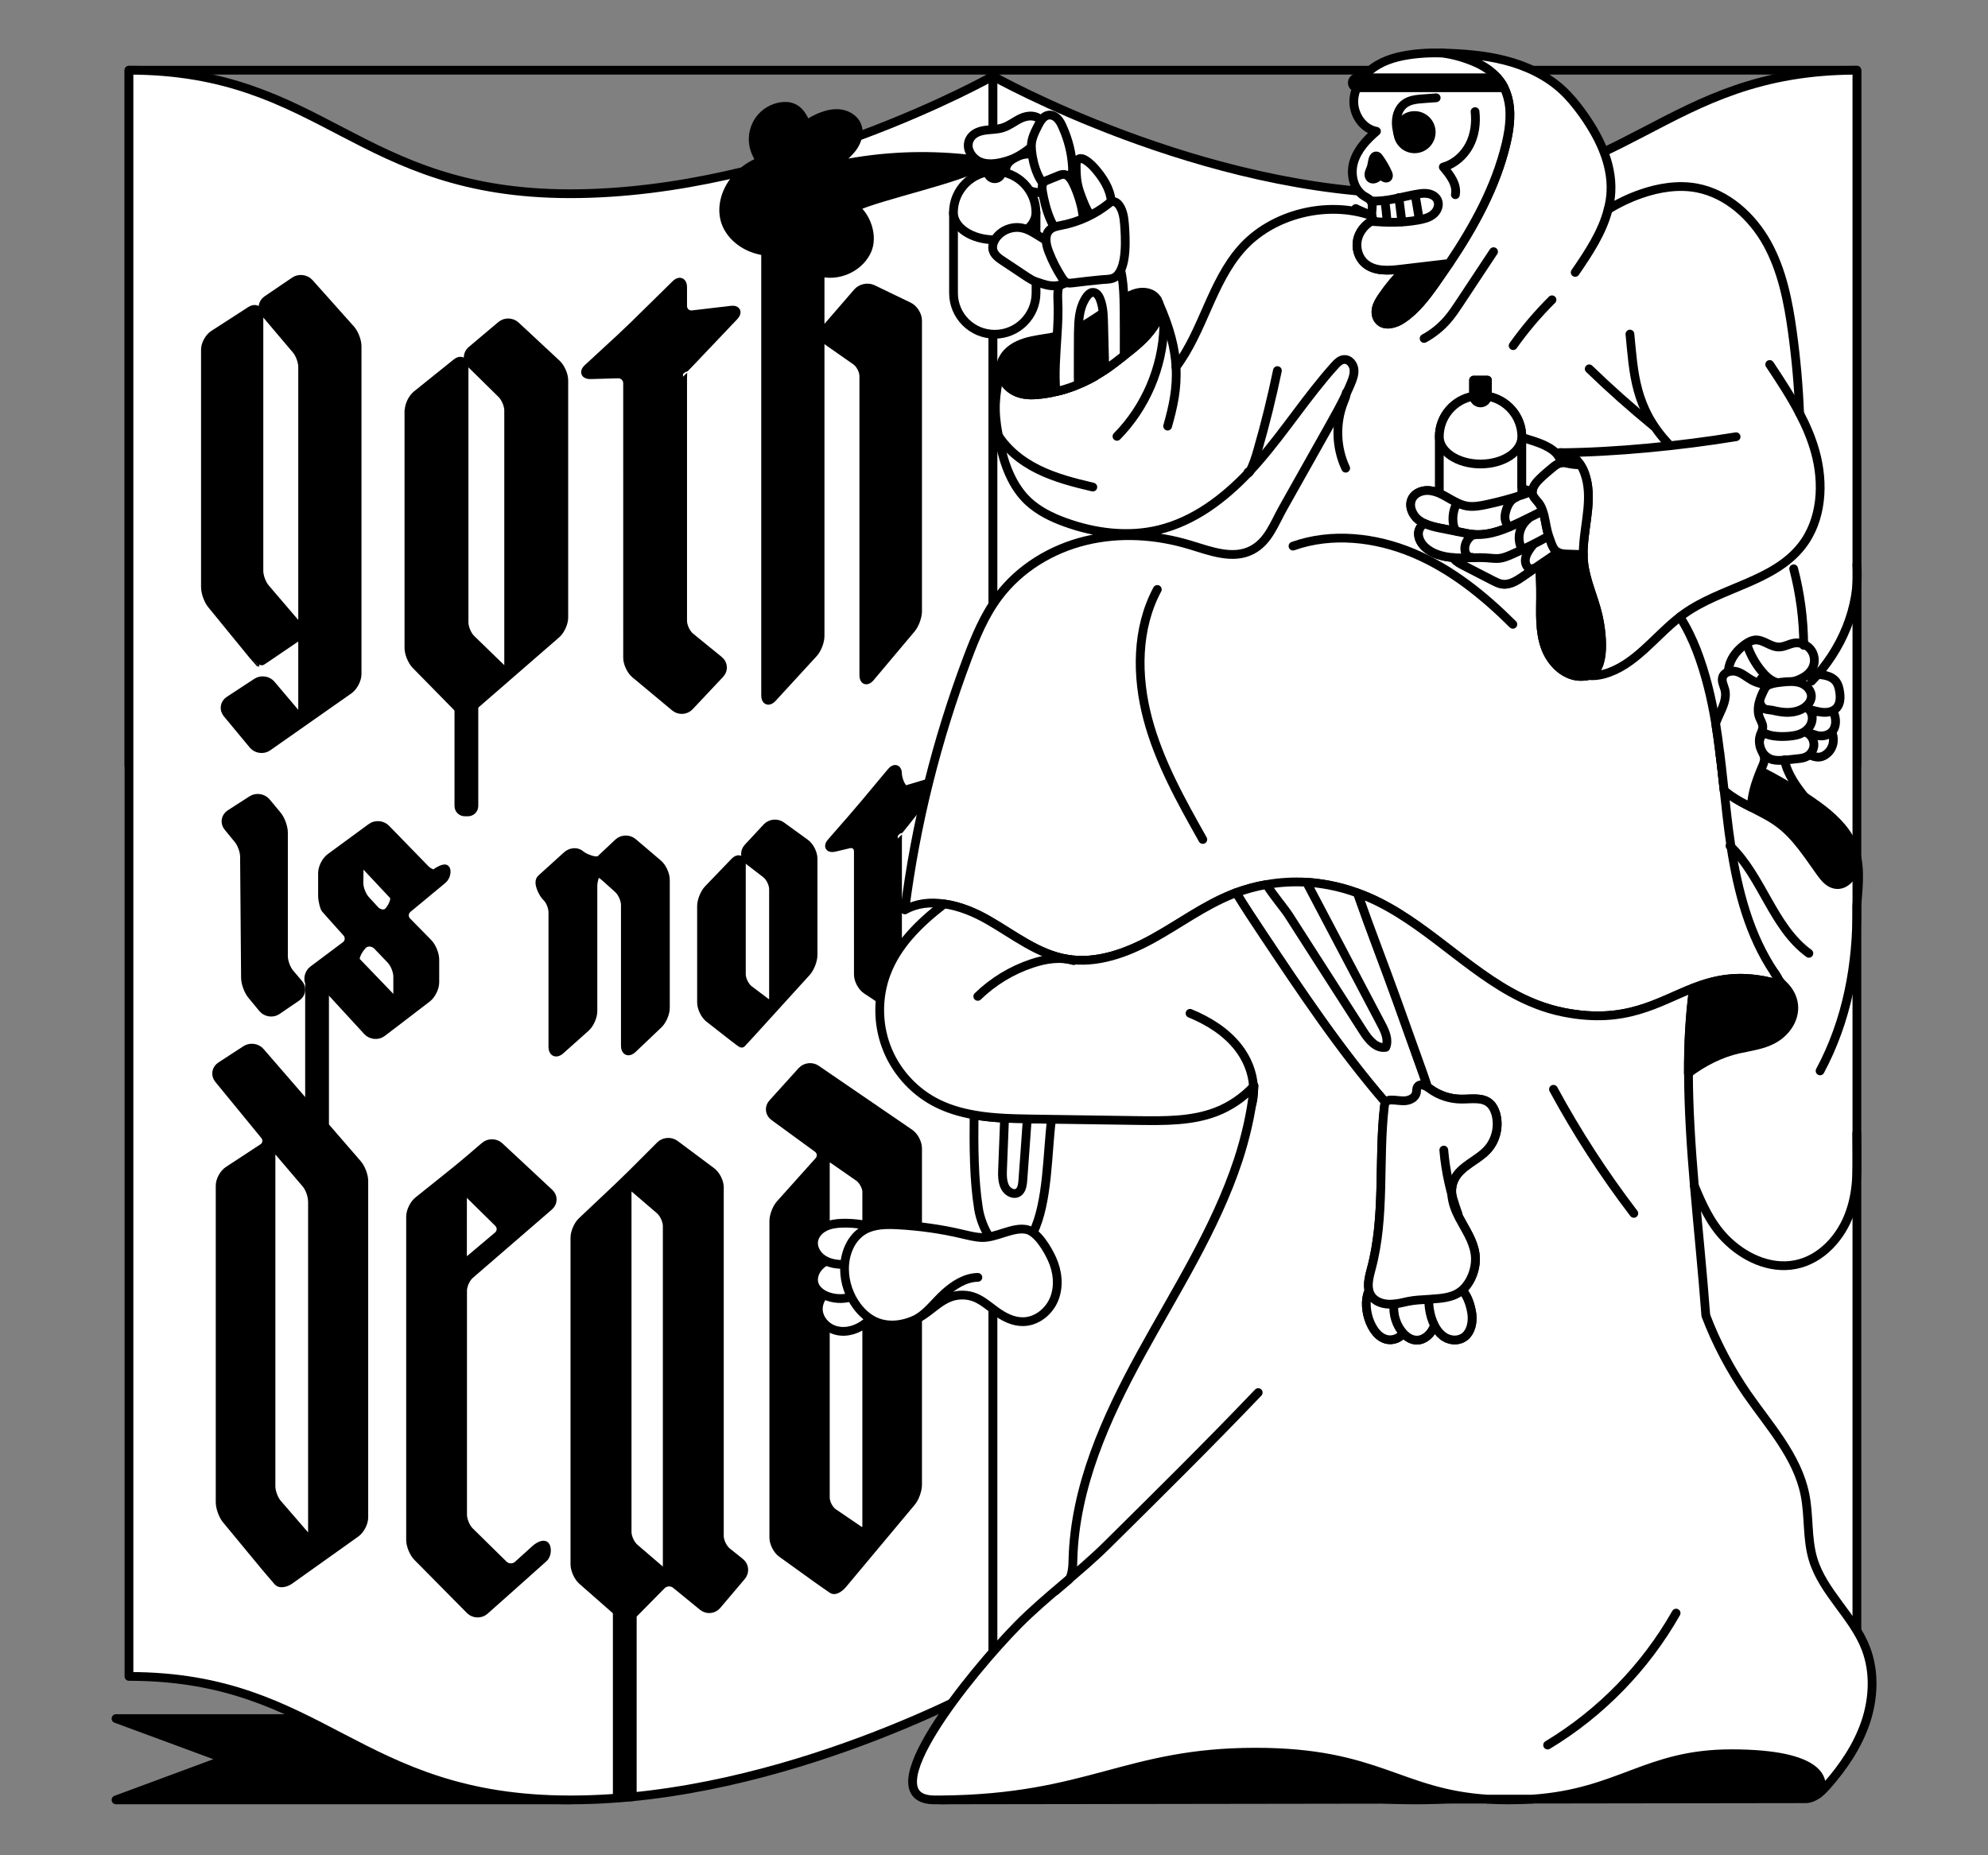 <?xml version="1.0" encoding="utf-8"?>
<!-- Generator: Adobe Illustrator 24.2.1, SVG Export Plug-In . SVG Version: 6.00 Build 0)  -->
<svg version="1.1" id="Layer_1" xmlns="http://www.w3.org/2000/svg" xmlns:xlink="http://www.w3.org/1999/xlink" x="0px" y="0px"
	 viewBox="0 0 204.09 190.49" style="enable-background:new 0 0 204.09 190.49;" xml:space="preserve">
<rect x="0" y="0" width="204.09" height="190.49" fill="#808080" stroke="none"/>
<style type="text/css">
	.st0{fill:none;stroke:#000000;stroke-width:0.9;stroke-linecap:round;stroke-linejoin:round;stroke-miterlimit:10;}
	.st1{clip-path:url(#SVGID_2_);fill:#FFFFFF;}
	
		.st2{clip-path:url(#SVGID_2_);fill:none;stroke:#000000;stroke-width:0.9;stroke-linecap:round;stroke-linejoin:round;stroke-miterlimit:10;}
	.st3{clip-path:url(#SVGID_2_);}
	.st4{clip-path:url(#SVGID_4_);}
	
		.st5{clip-path:url(#SVGID_4_);fill:none;stroke:#000000;stroke-width:0.9;stroke-linecap:round;stroke-linejoin:round;stroke-miterlimit:10;}
	.st6{clip-path:url(#SVGID_6_);}
	
		.st7{clip-path:url(#SVGID_6_);fill:none;stroke:#000000;stroke-width:0.9;stroke-linecap:round;stroke-linejoin:round;stroke-miterlimit:10;}
	.st8{clip-path:url(#SVGID_6_);fill:#FFFFFF;}
</style>
<polygon points="11.91,184.8 23.2,180.62 11.91,176.45 49.73,176.45 58.55,184.8 "/>
<polygon class="st0" points="11.91,184.8 23.2,180.62 11.91,176.45 49.73,176.45 58.55,184.8 "/>
<rect x="13.24" y="7.21" class="st0" width="177.38" height="71.4"/>
<g>
	<defs>
		<rect id="SVGID_1_" width="204.09" height="190.49"/>
	</defs>
	<clipPath id="SVGID_2_">
		<use xlink:href="#SVGID_1_"  style="overflow:visible;"/>
	</clipPath>
	<path class="st1" d="M101.93,7.82v164.91c0,0-21.42,12.07-43.38,12.07c-21.97,0-25.32-12.68-45.31-12.68V7.21
		c19.99,0,23.34,12.68,45.31,12.68C80.51,19.89,101.93,7.82,101.93,7.82"/>
	<path class="st2" d="M101.93,7.82v164.91c0,0-21.42,12.07-43.38,12.07c-21.97,0-25.32-12.68-45.31-12.68V7.21
		c19.99,0,23.34,12.68,45.31,12.68C80.51,19.89,101.93,7.82,101.93,7.82z"/>
	<path class="st1" d="M101.94,7.82v164.91c0,0,21.42,12.07,43.38,12.07c21.97,0,25.32-12.68,45.31-12.68V7.21
		c-19.99,0-23.34,12.68-45.31,12.68C123.36,19.89,101.94,7.82,101.94,7.82"/>
	<path class="st2" d="M101.94,7.82v164.91c0,0,21.42,12.07,43.38,12.07c21.97,0,25.32-12.68,45.31-12.68V7.21
		c-19.99,0-23.34,12.68-45.31,12.68C123.36,19.89,101.94,7.82,101.94,7.82z"/>
	<path class="st3" d="M21.09,35.9c0-0.55,0.38-1.24,0.84-1.54l3.81-2.46c0.46-0.3,0.84-0.1,0.84,0.45v26.27
		c0,0.55,0.29,1.34,0.65,1.76l3.19,3.73c0.36,0.42,0.65,0.31,0.65-0.24V37.67c0-0.55-0.29-1.34-0.65-1.76l-3.2-3.78
		c-0.35-0.42-0.27-1.02,0.19-1.33l2.84-1.93c0.45-0.31,1.12-0.23,1.49,0.18l4.25,4.76c0.37,0.41,0.67,1.19,0.67,1.74v33.66
		c0,0.55-0.37,1.26-0.81,1.59l-8.38,5.88c-0.45,0.31-1.11,0.22-1.47-0.2l-2.68-3.23c-0.35-0.43-0.26-1.02,0.2-1.32l2.84-1.86
		c0.46-0.3,1.12-0.21,1.47,0.21l2.59,3.06c0.36,0.42,0.65,0.31,0.65-0.24V66c0-0.55-0.37-0.74-0.82-0.43l-2.78,1.89
		c-0.46,0.31-0.84,0.56-0.85,0.55c-0.01,0-0.32-0.36-0.67-0.78l-4.23-5.18c-0.35-0.43-0.63-1.23-0.63-1.78V35.9z"/>
	<path class="st2" d="M21.09,35.9c0-0.55,0.38-1.24,0.84-1.54l3.81-2.46c0.46-0.3,0.84-0.1,0.84,0.45v26.27
		c0,0.55,0.29,1.34,0.65,1.76l3.19,3.73c0.36,0.42,0.65,0.31,0.65-0.24V37.67c0-0.55-0.29-1.34-0.65-1.76l-3.2-3.78
		c-0.35-0.42-0.27-1.02,0.19-1.33l2.84-1.93c0.45-0.31,1.12-0.23,1.49,0.18l4.25,4.76c0.37,0.41,0.67,1.19,0.67,1.74v33.66
		c0,0.55-0.37,1.26-0.81,1.59l-8.38,5.88c-0.45,0.31-1.11,0.22-1.47-0.2l-2.68-3.23c-0.35-0.43-0.26-1.02,0.2-1.32l2.84-1.86
		c0.46-0.3,1.12-0.21,1.47,0.21l2.59,3.06c0.36,0.42,0.65,0.31,0.65-0.24V66c0-0.55-0.37-0.74-0.82-0.43l-2.78,1.89
		c-0.46,0.31-0.84,0.56-0.85,0.55c-0.01,0-0.32-0.36-0.67-0.78l-4.23-5.18c-0.35-0.43-0.63-1.23-0.63-1.78V35.9z"/>
	<path class="st3" d="M42,42.16c0-0.55,0.35-1.28,0.78-1.62l4.08-3.28c0.43-0.35,0.78-0.18,0.78,0.37v26.27
		c0,0.55,0.32,1.32,0.71,1.7l3.15,3.06c0.4,0.38,0.72,0.24,0.72-0.31V42.14c0-0.55-0.32-1.31-0.72-1.7l-3.16-3.11
		c-0.39-0.39-0.36-0.99,0.06-1.35l3.05-2.57c0.42-0.36,1.09-0.34,1.49,0.04l4.2,3.91c0.4,0.37,0.74,1.13,0.74,1.68v24.37
		c0,0.55-0.34,1.3-0.75,1.67l-8.69,7.55c-0.42,0.36-0.77,0.65-0.78,0.65c-0.01,0-0.35-0.32-0.74-0.71l-4.24-4.32
		c-0.38-0.4-0.7-1.17-0.7-1.72V42.16z"/>
	<path class="st2" d="M42,42.16c0-0.55,0.35-1.28,0.78-1.62l4.08-3.28c0.43-0.35,0.78-0.18,0.78,0.37v26.27
		c0,0.55,0.32,1.32,0.71,1.7l3.15,3.06c0.4,0.38,0.72,0.24,0.72-0.31V42.14c0-0.55-0.32-1.31-0.72-1.7l-3.16-3.11
		c-0.39-0.39-0.36-0.99,0.06-1.35l3.05-2.57c0.42-0.36,1.09-0.34,1.49,0.04l4.2,3.91c0.4,0.37,0.74,1.13,0.74,1.68v24.37
		c0,0.55-0.34,1.3-0.75,1.67l-8.69,7.55c-0.42,0.36-0.77,0.65-0.78,0.65c-0.01,0-0.35-0.32-0.74-0.71l-4.24-4.32
		c-0.38-0.4-0.7-1.17-0.7-1.72V42.16z"/>
	<path class="st3" d="M63.69,34.73c0.4-0.38,1.05-0.99,1.45-1.38l4.23-4.16c0.39-0.39,0.71-0.26,0.71,0.29v1.94
		c0,0.55,0.45,0.95,0.99,0.9l3.99-0.47c0.54-0.07,0.68,0.2,0.31,0.6l-4.54,4.78c-0.38,0.4-0.7,0.72-0.71,0.72
		c-0.01,0-0.04,0.45-0.04,1v24.8c0,0.55,0.35,1.29,0.77,1.64l2.97,2.42c0.43,0.35,0.47,0.96,0.1,1.36l-3.15,3.35
		c-0.38,0.4-1.03,0.44-1.46,0.09l-4.12-3.43c-0.42-0.36-0.76-1.1-0.76-1.65V39.35c0-0.55-0.45-0.98-1-0.96l-2.82,0.08
		c-0.55,0.01-0.67-0.29-0.26-0.66L63.69,34.73z"/>
	<path class="st2" d="M63.69,34.73c0.4-0.38,1.05-0.99,1.45-1.38l4.23-4.16c0.39-0.39,0.71-0.26,0.71,0.29v1.94
		c0,0.55,0.45,0.95,0.99,0.9l3.99-0.47c0.54-0.07,0.68,0.2,0.31,0.6l-4.54,4.78c-0.38,0.4-0.7,0.72-0.71,0.72
		c-0.01,0-0.04,0.45-0.04,1v24.8c0,0.55,0.35,1.29,0.77,1.64l2.97,2.42c0.43,0.35,0.47,0.96,0.1,1.36l-3.15,3.35
		c-0.38,0.4-1.03,0.44-1.46,0.09l-4.12-3.43c-0.42-0.36-0.76-1.1-0.76-1.65V39.35c0-0.55-0.45-0.98-1-0.96l-2.82,0.08
		c-0.55,0.01-0.67-0.29-0.26-0.66L63.69,34.73z"/>
	<path class="st3" d="M88.04,30.01c0.36-0.42,1.05-0.56,1.55-0.32l3.71,1.79c0.5,0.24,0.9,0.88,0.9,1.43v29.85
		c0,0.55-0.29,1.35-0.64,1.77l-4.23,5.03c-0.36,0.42-0.65,0.31-0.65-0.24V38.61c0-0.55-0.37-1.26-0.82-1.57l-2.86-2
		c-0.45-0.32-0.52-0.92-0.16-1.33L88.04,30.01z M78.59,24.83c0-0.55,0.3-1.33,0.68-1.74l4.25-4.68c0.37-0.41,0.67-0.29,0.67,0.26
		v46.64c0,0.55-0.3,1.33-0.67,1.74l-4.24,4.62c-0.38,0.4-0.68,0.28-0.68-0.27V24.83z"/>
	<path class="st2" d="M88.04,30.01c0.36-0.42,1.05-0.56,1.55-0.32l3.71,1.79c0.5,0.24,0.9,0.88,0.9,1.43v29.85
		c0,0.55-0.29,1.35-0.64,1.77l-4.23,5.03c-0.36,0.42-0.65,0.31-0.65-0.24V38.61c0-0.55-0.37-1.26-0.82-1.57l-2.86-2
		c-0.45-0.32-0.52-0.92-0.16-1.33L88.04,30.01z M78.59,24.83c0-0.55,0.3-1.33,0.68-1.74l4.25-4.68c0.37-0.41,0.67-0.29,0.67,0.26
		v46.64c0,0.55-0.3,1.33-0.67,1.74l-4.24,4.62c-0.38,0.4-0.68,0.28-0.68-0.27V24.83z"/>
	<path class="st3" d="M25.86,82.14c0.46-0.3,1.12-0.2,1.47,0.22l1.13,1.36c0.35,0.42,0.64,1.22,0.64,1.77v12.69
		c0,0.55,0.29,1.34,0.65,1.76l0.91,1.07c0.36,0.42,0.28,1.01-0.17,1.33l-2.05,1.4c-0.45,0.31-1.11,0.21-1.46-0.21l-1.14-1.38
		c-0.35-0.43-0.64-1.22-0.64-1.78l-0.1-12.42c0-0.55-0.29-1.35-0.64-1.77l-1.05-1.28c-0.35-0.43-0.25-1.02,0.21-1.32L25.86,82.14z"
		/>
	<path class="st2" d="M25.86,82.14c0.46-0.3,1.12-0.2,1.47,0.22l1.13,1.36c0.35,0.42,0.64,1.22,0.64,1.77v12.69
		c0,0.55,0.29,1.34,0.65,1.76l0.91,1.07c0.36,0.42,0.28,1.01-0.17,1.33l-2.05,1.4c-0.45,0.31-1.11,0.21-1.46-0.21l-1.14-1.38
		c-0.35-0.43-0.64-1.22-0.64-1.78l-0.1-12.42c0-0.55-0.29-1.35-0.64-1.77l-1.05-1.28c-0.35-0.43-0.25-1.02,0.21-1.32L25.86,82.14z"
		/>
	<path class="st3" d="M38.48,93.44c0.37,0.4,0.96,0.51,1.32,0.23c0.35-0.28,0.97-1.36,0.59-1.76l-2.83-3.02
		c-0.38-0.4-0.69-0.28-0.69,0.27l-0.02,1.48c-0.01,0.55,0.29,1.33,0.66,1.74L38.48,93.44z M40.13,102.43
		c0.38,0.39,0.7,0.27,0.7-0.28v-1.89c0-0.55-0.31-1.32-0.69-1.72l-1.39-1.45c-0.38-0.4-1.01-0.47-1.41-0.17
		c-0.4,0.31-1.13,1.43-0.75,1.83L40.13,102.43z M35.47,97.1c0.44-0.33,0.49-0.94,0.13-1.35l-1.38-1.54
		c-0.36-0.41-0.73-0.82-0.81-0.91c-0.08-0.09-0.3-0.78-0.3-1.33v-2.33c0-0.55,0.36-1.26,0.81-1.59l4.2-3.08
		c0.44-0.33,1.11-0.27,1.49,0.12l4.04,4.15c0.39,0.39,0.87,0.57,1.08,0.4c0.21-0.17,0.87-0.53,1-0.41c0.13,0.12,0.12,0.72-0.3,1.08
		l-3.57,2.96c-0.43,0.35-0.46,0.96-0.08,1.35l2.16,2.2c0.39,0.39,0.7,1.16,0.7,1.71v2.33c0,0.55-0.36,1.28-0.79,1.61l-1.36,1.04
		c-0.44,0.33-1.15,0.88-1.59,1.22l-1.68,1.28c-0.44,0.33-1.1,0.27-1.48-0.13l-4.33-4.71c-0.37-0.41-0.79-0.65-0.93-0.54
		c-0.14,0.11-0.61,0.27-0.73,0.12c-0.12-0.15-0.07-0.81,0.37-1.14L35.47,97.1z"/>
	<path class="st2" d="M38.48,93.44c0.37,0.4,0.96,0.51,1.32,0.23c0.35-0.28,0.97-1.36,0.59-1.76l-2.83-3.02
		c-0.38-0.4-0.69-0.28-0.69,0.27l-0.02,1.48c-0.01,0.55,0.29,1.33,0.66,1.74L38.48,93.44z M40.13,102.43
		c0.38,0.39,0.7,0.27,0.7-0.28v-1.89c0-0.55-0.31-1.32-0.69-1.72l-1.39-1.45c-0.38-0.4-1.01-0.47-1.41-0.17
		c-0.4,0.31-1.13,1.43-0.75,1.83L40.13,102.43z M35.47,97.1c0.44-0.33,0.49-0.94,0.13-1.35l-1.38-1.54
		c-0.36-0.41-0.73-0.82-0.81-0.91c-0.08-0.09-0.3-0.78-0.3-1.33v-2.33c0-0.55,0.36-1.26,0.81-1.59l4.2-3.08
		c0.44-0.33,1.11-0.27,1.49,0.12l4.04,4.15c0.39,0.39,0.87,0.57,1.08,0.4c0.21-0.17,0.87-0.53,1-0.41c0.13,0.12,0.12,0.72-0.3,1.08
		l-3.57,2.96c-0.43,0.35-0.46,0.96-0.08,1.35l2.16,2.2c0.39,0.39,0.7,1.16,0.7,1.71v2.33c0,0.55-0.36,1.28-0.79,1.61l-1.36,1.04
		c-0.44,0.33-1.15,0.88-1.59,1.22l-1.68,1.28c-0.44,0.33-1.1,0.27-1.48-0.13l-4.33-4.71c-0.37-0.41-0.79-0.65-0.93-0.54
		c-0.14,0.11-0.61,0.27-0.73,0.12c-0.12-0.15-0.07-0.81,0.37-1.14L35.47,97.1z"/>
	<path class="st3" d="M58.21,87.84c0.41-0.37,1.03-0.41,1.39-0.08c0.36,0.33,1.65,0.87,2.05,0.49l1.83-1.72
		c0.4-0.38,1.07-0.39,1.48-0.04l2.59,2.2c0.42,0.35,0.76,1.1,0.76,1.64v13.14c0,0.55-0.32,1.31-0.72,1.69l-2.66,2.53
		c-0.4,0.38-0.73,0.24-0.73-0.31V92.91c0-0.55-0.34-1.3-0.75-1.66l-1.3-1.17c-0.41-0.37-0.82-0.59-0.92-0.49
		c-0.1,0.1-0.36,0.81-0.36,1.36v12.87c0,0.55-0.33,1.3-0.74,1.67l-2.62,2.34c-0.41,0.36-0.75,0.21-0.75-0.34V93.69
		c0-0.55-0.29-1.27-0.65-1.59c-0.35-0.33-0.95-1.5-0.55-1.86L58.21,87.84z"/>
	<path class="st2" d="M58.21,87.84c0.41-0.37,1.03-0.41,1.39-0.08c0.36,0.33,1.65,0.87,2.05,0.49l1.83-1.72
		c0.4-0.38,1.07-0.39,1.48-0.04l2.59,2.2c0.42,0.35,0.76,1.1,0.76,1.64v13.14c0,0.55-0.32,1.31-0.72,1.69l-2.66,2.53
		c-0.4,0.38-0.73,0.24-0.73-0.31V92.91c0-0.55-0.34-1.3-0.75-1.66l-1.3-1.17c-0.41-0.37-0.82-0.59-0.92-0.49
		c-0.1,0.1-0.36,0.81-0.36,1.36v12.87c0,0.55-0.33,1.3-0.74,1.67l-2.62,2.34c-0.41,0.36-0.75,0.21-0.75-0.34V93.69
		c0-0.55-0.29-1.27-0.65-1.59c-0.35-0.33-0.95-1.5-0.55-1.86L58.21,87.84z"/>
	<path class="st3" d="M72.02,93.03c0-0.55,0.31-1.32,0.69-1.72l2.71-2.82c0.38-0.4,0.69-0.27,0.69,0.28v11.26
		c0,0.55,0.36,1.27,0.8,1.6l1.7,1.28c0.44,0.33,0.8,0.15,0.8-0.4V91.29c0-0.55-0.36-1.27-0.8-1.6l-1.71-1.31
		c-0.44-0.33-0.49-0.94-0.11-1.34l1.94-2.09c0.37-0.4,1.04-0.47,1.49-0.14l2.44,1.77c0.45,0.32,0.81,1.03,0.81,1.58v9.88
		c0,0.55-0.3,1.33-0.67,1.75l-5.98,6.58c-0.37,0.4-0.69,0.73-0.69,0.74c-0.01,0-0.38-0.27-0.82-0.61l-2.51-1.96
		c-0.43-0.34-0.78-1.07-0.78-1.62V93.03z"/>
	<path class="st2" d="M72.02,93.03c0-0.55,0.31-1.32,0.69-1.72l2.71-2.82c0.38-0.4,0.69-0.27,0.69,0.28v11.26
		c0,0.55,0.36,1.27,0.8,1.6l1.7,1.28c0.44,0.33,0.8,0.15,0.8-0.4V91.29c0-0.55-0.36-1.27-0.8-1.6l-1.71-1.31
		c-0.44-0.33-0.49-0.94-0.11-1.34l1.94-2.09c0.37-0.4,1.04-0.47,1.49-0.14l2.44,1.77c0.45,0.32,0.81,1.03,0.81,1.58v9.88
		c0,0.55-0.3,1.33-0.67,1.75l-5.98,6.58c-0.37,0.4-0.69,0.73-0.69,0.74c-0.01,0-0.38-0.27-0.82-0.61l-2.51-1.96
		c-0.43-0.34-0.78-1.07-0.78-1.62V93.03z"/>
	<path class="st3" d="M87.47,84.05c0.36-0.41,0.95-1.1,1.3-1.52l2.73-3.27c0.35-0.42,0.64-0.34,0.64,0.18
		c0,0.52,0.43,1.78,0.96,1.63l2.31-0.69c0.53-0.16,0.68,0.06,0.34,0.49l-2.94,3.71c-0.34,0.43-0.63,0.78-0.64,0.78
		c-0.01,0-0.03,0.46-0.03,1.01v10.19c0,0.55,0.38,1.25,0.83,1.55l1.52,0.99c0.46,0.3,0.56,0.9,0.22,1.33l-1.96,2.5
		c-0.34,0.43-1,0.54-1.46,0.24l-2.34-1.55c-0.46-0.31-0.83-1.01-0.83-1.56V87.42c0-0.55-0.44-0.9-0.97-0.77L85.67,87
		c-0.54,0.12-0.68-0.12-0.31-0.53L87.47,84.05z"/>
	<path class="st2" d="M87.47,84.05c0.36-0.41,0.95-1.1,1.3-1.52l2.73-3.27c0.35-0.42,0.64-0.34,0.64,0.18
		c0,0.52,0.43,1.78,0.96,1.63l2.31-0.69c0.53-0.16,0.68,0.06,0.34,0.49l-2.94,3.71c-0.34,0.43-0.63,0.78-0.64,0.78
		c-0.01,0-0.03,0.46-0.03,1.01v10.19c0,0.55,0.38,1.25,0.83,1.55l1.52,0.99c0.46,0.3,0.56,0.9,0.22,1.33l-1.96,2.5
		c-0.34,0.43-1,0.54-1.46,0.24l-2.34-1.55c-0.46-0.31-0.83-1.01-0.83-1.56V87.42c0-0.55-0.44-0.9-0.97-0.77L85.67,87
		c-0.54,0.12-0.68-0.12-0.31-0.53L87.47,84.05z"/>
	<path class="st3" d="M32.07,123.29c0-0.55-0.29-1.34-0.65-1.76l-2.95-3.46c-0.36-0.42-0.65-0.31-0.65,0.24v34.3
		c0,0.55,0.29,1.34,0.65,1.76l2.95,3.41c0.36,0.42,0.66,0.3,0.66-0.25V123.29z M36.69,119.51c0.36,0.41,0.66,1.2,0.66,1.75v34.53
		c0,0.55-0.36,1.26-0.81,1.59l-6.81,4.85c-0.45,0.31-0.99,0.38-1.19,0.15c-0.2-0.23-1.02-1.19-1.38-1.62L23.23,156
		c-0.35-0.43-0.63-1.22-0.63-1.77v-32.5c0-0.55,0.38-1.24,0.84-1.54l3.54-2.32c0.46-0.3,0.54-0.9,0.19-1.32l-4.72-5.76
		c-0.35-0.43-0.25-1.02,0.21-1.32l2.58-1.68c0.46-0.3,1.13-0.21,1.48,0.21L36.69,119.51z"/>
	<path class="st2" d="M32.07,123.29c0-0.55-0.29-1.34-0.65-1.76l-2.95-3.46c-0.36-0.42-0.65-0.31-0.65,0.24v34.3
		c0,0.55,0.29,1.34,0.65,1.76l2.95,3.41c0.36,0.42,0.66,0.3,0.66-0.25V123.29z M36.69,119.51c0.36,0.41,0.66,1.2,0.66,1.75v34.53
		c0,0.55-0.36,1.26-0.81,1.59l-6.81,4.85c-0.45,0.31-0.99,0.38-1.19,0.15c-0.2-0.23-1.02-1.19-1.38-1.62L23.23,156
		c-0.35-0.43-0.63-1.22-0.63-1.77v-32.5c0-0.55,0.38-1.24,0.84-1.54l3.54-2.32c0.46-0.3,0.54-0.9,0.19-1.32l-4.72-5.76
		c-0.35-0.43-0.25-1.02,0.21-1.32l2.58-1.68c0.46-0.3,1.13-0.21,1.48,0.21L36.69,119.51z"/>
	<path class="st3" d="M47.48,128.94c0,0.55,0.35,0.71,0.77,0.36l2.86-2.41c0.42-0.36,0.44-0.96,0.05-1.35l-2.97-2.93
		c-0.39-0.39-0.71-0.26-0.71,0.29V128.94z M42.15,124.92c0-0.55,0.35-1.28,0.78-1.62l3.78-3.03c0.43-0.35,1.12-0.92,1.54-1.28
		l1.53-1.31c0.42-0.36,1.08-0.34,1.48,0.03l5.13,4.78c0.41,0.37,0.4,0.97-0.01,1.34l-8.13,7.03c-0.42,0.36-0.76,1.1-0.76,1.65v23.01
		c0,0.55,0.32,1.32,0.71,1.71l3.5,3.44c0.39,0.38,1.05,0.39,1.46,0.03l1.79-1.62c0.41-0.37,0.87-0.54,1.02-0.38
		c0.16,0.16,0.24,0.89-0.17,1.26l-1.78,1.59c-0.41,0.37-1.08,0.96-1.49,1.33l-2.79,2.48c-0.41,0.36-1.07,0.34-1.46-0.04l-5.43-5.49
		c-0.38-0.39-0.7-1.17-0.7-1.72V124.92z"/>
	<path class="st2" d="M47.48,128.94c0,0.55,0.35,0.71,0.77,0.36l2.86-2.41c0.42-0.36,0.44-0.96,0.05-1.35l-2.97-2.93
		c-0.39-0.39-0.71-0.26-0.71,0.29V128.94z M42.15,124.92c0-0.55,0.35-1.28,0.78-1.62l3.78-3.03c0.43-0.35,1.12-0.92,1.54-1.28
		l1.53-1.31c0.42-0.36,1.08-0.34,1.48,0.03l5.13,4.78c0.41,0.37,0.4,0.97-0.01,1.34l-8.13,7.03c-0.42,0.36-0.76,1.1-0.76,1.65v23.01
		c0,0.55,0.32,1.32,0.71,1.71l3.5,3.44c0.39,0.38,1.05,0.39,1.46,0.03l1.79-1.62c0.41-0.37,0.87-0.54,1.02-0.38
		c0.16,0.16,0.24,0.89-0.17,1.26l-1.78,1.59c-0.41,0.37-1.08,0.96-1.49,1.33l-2.79,2.48c-0.41,0.36-1.07,0.34-1.46-0.04l-5.43-5.49
		c-0.38-0.39-0.7-1.17-0.7-1.72V124.92z"/>
	<path class="st3" d="M67.74,161.17c0.42,0.36,0.76,0.2,0.76-0.35v-34.94c0-0.55-0.34-1.29-0.76-1.65l-2.6-2.23
		c-0.42-0.36-0.76-0.2-0.76,0.35v34.94c0,0.55,0.34,1.29,0.76,1.65L67.74,161.17z M59.02,127.08c0-0.55,0.33-1.31,0.73-1.68
		l3.74-3.53c0.4-0.38,1.04-1.01,1.43-1.39l2.87-2.87c0.39-0.39,1.06-0.44,1.5-0.11l3.75,2.8c0.44,0.33,0.81,1.04,0.81,1.59v35.81
		c0,0.55,0.35,1.28,0.78,1.63l1.36,1.09c0.43,0.34,0.49,0.97,0.14,1.39l-2.54,3c-0.36,0.42-1,0.48-1.43,0.13l-2.78-2.27
		c-0.42-0.35-1.09-0.31-1.47,0.08l-2.82,2.86c-0.39,0.39-1.05,0.41-1.46,0.05l-3.86-3.39c-0.41-0.36-0.75-1.11-0.75-1.66V127.08z"/>
	<path class="st2" d="M67.74,161.17c0.42,0.36,0.76,0.2,0.76-0.35v-34.94c0-0.55-0.34-1.29-0.76-1.65l-2.6-2.23
		c-0.42-0.36-0.76-0.2-0.76,0.35v34.94c0,0.55,0.34,1.29,0.76,1.65L67.74,161.17z M59.02,127.08c0-0.55,0.33-1.31,0.73-1.68
		l3.74-3.53c0.4-0.38,1.04-1.01,1.43-1.39l2.87-2.87c0.39-0.39,1.06-0.44,1.5-0.11l3.75,2.8c0.44,0.33,0.81,1.04,0.81,1.59v35.81
		c0,0.55,0.35,1.28,0.78,1.63l1.36,1.09c0.43,0.34,0.49,0.97,0.14,1.39l-2.54,3c-0.36,0.42-1,0.48-1.43,0.13l-2.78-2.27
		c-0.42-0.35-1.09-0.31-1.47,0.08l-2.82,2.86c-0.39,0.39-1.05,0.41-1.46,0.05l-3.86-3.39c-0.41-0.36-0.75-1.11-0.75-1.66V127.08z"/>
	<path class="st3" d="M88.99,122.43c0-0.55-0.37-1.25-0.82-1.57l-2.62-1.82c-0.45-0.32-0.82-0.12-0.82,0.42v34.3
		c0,0.55,0.37,1.26,0.82,1.57l2.6,1.77c0.46,0.31,0.83,0.11,0.83-0.44V122.43z M93.37,116.35c0.46,0.3,0.83,1,0.83,1.55v34.53
		c0,0.55-0.28,1.35-0.63,1.77l-7.08,8.47c-0.36,0.42-0.82,0.65-1.02,0.51c-0.2-0.14-1.11-0.76-1.55-1.08l-3.67-2.64
		c-0.44-0.32-0.81-1.04-0.81-1.59v-32.5c0-0.55,0.3-1.33,0.67-1.74l3.96-4.42c0.36-0.41,0.3-1.01-0.15-1.33l-4.47-3.26
		c-0.44-0.33-0.5-0.93-0.13-1.33l3-3.32c0.37-0.41,1.03-0.49,1.48-0.17L93.37,116.35z"/>
	<path class="st2" d="M88.99,122.43c0-0.55-0.37-1.25-0.82-1.57l-2.62-1.82c-0.45-0.32-0.82-0.12-0.82,0.42v34.3
		c0,0.55,0.37,1.26,0.82,1.57l2.6,1.77c0.46,0.31,0.83,0.11,0.83-0.44V122.43z M93.37,116.35c0.46,0.3,0.83,1,0.83,1.55v34.53
		c0,0.55-0.28,1.35-0.63,1.77l-7.08,8.47c-0.36,0.42-0.82,0.65-1.02,0.51c-0.2-0.14-1.11-0.76-1.55-1.08l-3.67-2.64
		c-0.44-0.32-0.81-1.04-0.81-1.59v-32.5c0-0.55,0.3-1.33,0.67-1.74l3.96-4.42c0.36-0.41,0.3-1.01-0.15-1.33l-4.47-3.26
		c-0.44-0.33-0.5-0.93-0.13-1.33l3-3.32c0.37-0.41,1.03-0.49,1.48-0.17L93.37,116.35z"/>
</g>
<rect x="63.37" y="164.5" width="1.54" height="19.98"/>
<rect x="63.37" y="164.5" class="st0" width="1.54" height="19.98"/>
<g>
	<defs>
		<rect id="SVGID_3_" width="204.09" height="190.49"/>
	</defs>
	<clipPath id="SVGID_4_">
		<use xlink:href="#SVGID_3_"  style="overflow:visible;"/>
	</clipPath>
	<path class="st4" d="M48.04,83.36h-0.32c-0.34,0-0.61-0.27-0.61-0.61V70.18h1.54v12.57C48.65,83.09,48.37,83.36,48.04,83.36"/>
	<path class="st5" d="M48.04,83.36h-0.32c-0.34,0-0.61-0.27-0.61-0.61V70.18h1.54v12.57C48.65,83.09,48.37,83.36,48.04,83.36z"/>
</g>
<rect x="31.78" y="100.42" width="1.54" height="19.98"/>
<rect x="31.78" y="100.42" class="st0" width="1.54" height="19.98"/>
<g>
	<defs>
		<rect id="SVGID_5_" width="204.09" height="190.49"/>
	</defs>
	<clipPath id="SVGID_6_">
		<use xlink:href="#SVGID_5_"  style="overflow:visible;"/>
	</clipPath>
	<path class="st6" d="M89,25.74c-0.66,1.44-2.26,2.36-3.85,2.33c-1.59-0.03-3.1-1.01-4-2.33c-1.13,0.18-2.29,0.19-3.4-0.12
		c-1.47-0.4-2.83-1.46-3.29-2.93c-0.42-1.36,0-2.89,0.85-4.04c0.7-0.95,1.68-1.68,2.78-2.09c-0.35-0.55-0.63-1.13-0.73-1.76
		c-0.13-0.88,0.09-1.8,0.61-2.51c0.52-0.71,1.33-1.21,2.2-1.34c0.41-0.06,0.87-0.05,1.25,0.13c0.58,0.25,0.96,0.82,1.21,1.4
		c0.05,0.13,0.09,0.24,0.14,0.36c0.46-0.34,0.95-0.61,1.47-0.82c0.65-0.26,1.37-0.44,2.07-0.33c0.71,0.11,1.39,0.53,1.66,1.18
		c0.31,0.75,0.03,1.63-0.44,2.28c-0.49,0.65-1.29,1.31-1.89,1.85c0.74-0.14,1.5-0.28,2.27-0.4c4.28-0.69,8.64-0.71,12.93-0.09
		l0.15,0.02c0,0-0.26,0.06,0,0.29c-2.31,1.51-10.65,3.22-13.28,4.47C88.97,22.22,89.67,24.29,89,25.74"/>
	<path class="st7" d="M89,25.74c-0.66,1.44-2.26,2.36-3.85,2.33c-1.59-0.03-3.1-1.01-4-2.33c-1.13,0.18-2.29,0.19-3.4-0.12
		c-1.47-0.4-2.83-1.46-3.29-2.93c-0.42-1.36,0-2.89,0.85-4.04c0.7-0.95,1.68-1.68,2.78-2.09c-0.35-0.55-0.63-1.13-0.73-1.76
		c-0.13-0.88,0.09-1.8,0.61-2.51c0.52-0.71,1.33-1.21,2.2-1.34c0.41-0.06,0.87-0.05,1.25,0.13c0.58,0.25,0.96,0.82,1.21,1.4
		c0.05,0.13,0.09,0.24,0.14,0.36c0.46-0.34,0.95-0.61,1.47-0.82c0.65-0.26,1.37-0.44,2.07-0.33c0.71,0.11,1.39,0.53,1.66,1.18
		c0.31,0.75,0.03,1.63-0.44,2.28c-0.49,0.65-1.29,1.31-1.89,1.85c0.74-0.14,1.5-0.28,2.27-0.4c4.28-0.69,8.64-0.71,12.93-0.09
		l0.15,0.02c0,0-0.26,0.06,0,0.29c-2.31,1.51-10.65,3.22-13.28,4.47C88.97,22.22,89.67,24.29,89,25.74z"/>
	<path class="st8" d="M107.95,114.92c-0.44,3.38-0.35,8.51-1.89,11.64c-0.12,0.24-0.25,0.47-0.39,0.69c-1.43,2.2-3.04,1.39-4.1-0.25
		c-0.55-0.84-0.95-1.9-1.11-2.87c-0.49-3.07-0.49-6.41-0.46-9.66c1.02,0.19,2.07,0.28,3.13,0.34c-0.07,1.7-0.13,3.4-0.2,5.1
		c-0.03,0.67-0.05,1.4,0.25,1.98c0.3,0.58,1.05,0.89,1.48,0.43c0.27-0.29,0.32-0.76,0.35-1.18c0.15-2.09,0.31-4.17,0.45-6.26
		c0.17,0.01,0.34,0.01,0.51,0.01C106.63,114.9,107.29,114.91,107.95,114.92"/>
	<path class="st7" d="M107.95,114.92c-0.44,3.38-0.35,8.51-1.89,11.64c-0.12,0.24-0.25,0.47-0.39,0.69c-1.43,2.2-3.04,1.39-4.1-0.25
		c-0.55-0.84-0.95-1.9-1.11-2.87c-0.49-3.07-0.49-6.41-0.46-9.66c1.02,0.19,2.07,0.28,3.13,0.34c-0.07,1.7-0.13,3.4-0.2,5.1
		c-0.03,0.67-0.05,1.4,0.25,1.98c0.3,0.58,1.05,0.89,1.48,0.43c0.27-0.29,0.32-0.76,0.35-1.18c0.15-2.09,0.31-4.17,0.45-6.26
		c0.17,0.01,0.34,0.01,0.51,0.01C106.63,114.9,107.29,114.91,107.95,114.92z"/>
	<path class="st8" d="M85.51,136.49c-0.87-0.35-1.53-1.23-1.5-2.16c0.02-0.82,0.56-1.56,1.25-2.01c1.36-0.88,5.06-1.54,4.99,0.99
		C90.19,135.49,87.54,137.32,85.51,136.49"/>
	<path class="st7" d="M85.51,136.49c-0.87-0.35-1.53-1.23-1.5-2.16c0.02-0.82,0.56-1.56,1.25-2.01c1.36-0.88,5.06-1.54,4.99,0.99
		C90.19,135.49,87.54,137.32,85.51,136.49z"/>
	<path class="st8" d="M87.71,133.05c-0.85,0.34-1.82,0.37-2.69,0.07c-0.62-0.21-1.22-0.64-1.43-1.26c-0.21-0.65,0.06-1.39,0.55-1.88
		c0.48-0.49,1.14-0.77,1.8-0.96c0.84-0.25,1.76-0.4,2.59-0.12C91.12,129.77,89.46,132.35,87.71,133.05"/>
	<path class="st7" d="M87.71,133.05c-0.85,0.34-1.82,0.37-2.69,0.07c-0.62-0.21-1.22-0.64-1.43-1.26c-0.21-0.65,0.06-1.39,0.55-1.88
		c0.48-0.49,1.14-0.77,1.8-0.96c0.84-0.25,1.76-0.4,2.59-0.12C91.12,129.77,89.46,132.35,87.71,133.05z"/>
	<path class="st8" d="M90.44,128.38c-0.12,0.19-0.31,0.32-0.5,0.44c-1.03,0.67-2.25,1.02-3.48,1c-0.73-0.01-1.47-0.16-2.06-0.59
		c-0.59-0.42-0.99-1.16-0.86-1.87c0.11-0.61,0.57-1.11,1.13-1.39c0.55-0.28,1.18-0.36,1.8-0.38c1.33-0.04,2.65,0.2,3.93,0.57
		c0.36,0.1,0.76,0.25,0.94,0.57c0.09,0.17,0.12,0.37,0.11,0.56c-0.03,0.42-0.25,0.8-0.56,1.09c-0.31,0.28-0.7,0.46-1.1,0.57"/>
	<path class="st7" d="M90.44,128.38c-0.12,0.19-0.31,0.32-0.5,0.44c-1.03,0.67-2.25,1.02-3.48,1c-0.73-0.01-1.47-0.16-2.06-0.59
		c-0.59-0.42-0.99-1.16-0.86-1.87c0.11-0.61,0.57-1.11,1.13-1.39c0.55-0.28,1.18-0.36,1.8-0.38c1.33-0.04,2.65,0.2,3.93,0.57
		c0.36,0.1,0.76,0.25,0.94,0.57c0.09,0.17,0.12,0.37,0.11,0.56c-0.03,0.42-0.25,0.8-0.56,1.09c-0.31,0.28-0.7,0.46-1.1,0.57"/>
	<path class="st8" d="M107.99,129.24c0.59,1.28,0.76,2.8,0.24,4.11c-0.52,1.31-1.81,2.35-3.22,2.35c-1.03,0.01-1.99-0.5-2.82-1.11
		c-0.66-0.48-1.29-1.04-2.05-1.36c-0.8-0.33-1.73-0.35-2.55-0.06c-1.05,0.38-1.86,1.22-2.79,1.84c-1.46,0.98-3.41,1.4-5,0.65
		c-0.72-0.34-1.32-0.89-1.8-1.52c-0.82-1.09-1.29-2.45-1.3-3.82c-0.02-1.58,0.65-3.26,2.03-4.04c1.01-0.57,2.24-0.58,3.4-0.52
		c2.25,0.12,4.49,0.43,6.68,0.95c0.65,0.15,1.3,0.32,1.96,0.35c1.5,0.05,3.2-1.12,4.63-0.82
		C106.53,126.49,107.55,128.28,107.99,129.24"/>
	<path class="st7" d="M107.99,129.24c0.59,1.28,0.76,2.8,0.24,4.11c-0.52,1.31-1.81,2.35-3.22,2.35c-1.03,0.01-1.99-0.5-2.82-1.11
		c-0.66-0.48-1.29-1.04-2.05-1.36c-0.8-0.33-1.73-0.35-2.55-0.06c-1.05,0.38-1.86,1.22-2.79,1.84c-1.46,0.98-3.41,1.4-5,0.65
		c-0.72-0.34-1.32-0.89-1.8-1.52c-0.82-1.09-1.29-2.45-1.3-3.82c-0.02-1.58,0.65-3.26,2.03-4.04c1.01-0.57,2.24-0.58,3.4-0.52
		c2.25,0.12,4.49,0.43,6.68,0.95c0.65,0.15,1.3,0.32,1.96,0.35c1.5,0.05,3.2-1.12,4.63-0.82
		C106.53,126.49,107.55,128.28,107.99,129.24z"/>
	<path class="st7" d="M182.38,101v-0.01 M94.25,135.34c1.09-0.71,1.75-1.67,2.71-2.54c0.96-0.87,2.13-1.63,3.43-1.65"/>
	<path class="st8" d="M163.1,69.35c-0.17,0.06-0.36,0.09-0.57,0.09c-1.75,0.15-3.3-1.32-3.89-2.98c-0.6-1.65-0.49-3.46-0.48-5.22
		c0.01-1.07-0.03-2.15-0.12-3.23c-0.55,0.38-1.1,0.76-1.62,1.12c-0.67,0.47-1.45,0.98-2.26,0.83c-0.3-0.05-0.59-0.2-0.87-0.34
		l-2.97-1.53c-0.37-0.19-0.74-0.38-1.01-0.68c-0.04-0.05-0.09-0.11-0.12-0.16c-1.05-0.08-2.13-0.36-2.9-1.08
		c-0.5-0.46-0.84-1.19-0.58-1.82c0.11-0.26,0.29-0.45,0.52-0.61c-0.22-0.1-0.42-0.22-0.61-0.37c-0.65-0.51-1.04-1.47-0.64-2.2
		c0.33-0.61,1.1-0.87,1.78-0.8c0.35,0.04,0.68,0.14,1,0.27v-5.8c0-2.09,1.52-3.83,3.52-4.16v-0.02v-1.63h1.42v1.63v0.02
		c2,0.33,3.53,2.07,3.53,4.16v5.99c0.27-0.09,0.54-0.19,0.81-0.29c0-0.53,0.06-1.07,0.22-1.58c0.15-0.51,0.43-1,0.8-1.4
		c0.57-0.65,1.35-1.08,2.15-1.08c0.26,0,0.52,0.05,0.78,0.15c0.47,0.18,0.85,0.52,1.14,0.93c0.04,0.05,0.08,0.1,0.11,0.16
		c0.2,0.28,0.34,0.59,0.45,0.9c0.85,2.38,0.02,4.96-0.13,7.48c-0.02,0.28-0.03,0.56-0.02,0.84c0,0.27,0.01,0.53,0.04,0.8
		c0.2,1.86,1.04,3.59,1.47,5.41C164.44,64.82,164.96,68.72,163.1,69.35 M186.35,46.37c-0.38-1.37-0.94-2.67-1.6-3.93
		c-0.11-2.79-0.36-5.58-0.74-8.35c-0.43-3.14-1.06-6.31-2.59-9.09c-1.54-2.77-4.11-5.11-7.22-5.7c-1.92-0.36-3.92-0.03-5.76,0.61
		c-1.17,0.41-2.3,0.95-3.35,1.6c0.16-0.59,0.26-1.2,0.29-1.82c0.15-2.95-1.27-5.76-3-8.15c-0.6-0.82-1.25-1.62-2-2.31
		c-1.64-1.51-3.72-2.48-5.88-3.03c-2.11-0.54-4.31-0.7-6.48-0.76c0.02,0,0.03,0,0.05,0.01c1.17,0.15,2.23,0.46,3.32,0.92
		c0.47,0.2,0.92,0.44,1.33,0.73c0.15,0.11,0.3,0.22,0.44,0.35c0.05,0.03,0.09,0.07,0.14,0.12c0.15,0.13,0.29,0.27,0.42,0.42
		c0.08,0.1,0.16,0.19,0.24,0.29c0.08,0.1,0.15,0.21,0.22,0.31c0.09,0.14,0.16,0.27,0.23,0.42c0.11,0.2,0.19,0.41,0.26,0.62
		c0.09,0.24,0.15,0.49,0.2,0.74c0.03,0.11,0.05,0.23,0.06,0.35c0.02,0.11,0.03,0.23,0.05,0.34c0.06,0.73,0.02,1.49-0.08,2.23
		c-0.07,0.49-0.17,0.98-0.28,1.45c-1.06,4.44-3.29,8.5-5.85,12.31c-0.46,0.68-0.93,1.36-1.4,2.03c-0.97,1.37-2.01,2.76-3.42,3.69
		c-0.72,0.48-1.78,0.78-2.37,0.15c-0.31-0.33-0.38-0.82-0.28-1.26c0.1-0.43,0.34-0.82,0.59-1.19c0.66-0.97,1.59-2.11,2.46-2.9
		c-0.17,0.02-0.34,0.04-0.51,0.06c-1.3,0.16-2.76,0.26-3.73-0.61c-0.67-0.59-0.94-1.57-0.74-2.44c0.09-0.39,0.27-0.75,0.51-1.07
		c0.06-0.08,0.13-0.16,0.2-0.23c0.2-0.22,0.43-0.4,0.69-0.56h0.01c0.08-0.05,0.16-0.09,0.24-0.13c-0.11-0.13-0.16-0.27-0.18-0.43
		c-4.53-1.61-10.25-0.22-13.42,3.4c-3.05,3.47-3.91,8.42-6.69,12.12c-0.1-1.88-0.61-3.97-1.76-6.54c0.1,0.28,0.13,0.59,0.1,0.88
		c-0.03,0.21-0.08,0.41-0.16,0.61v0.01c-0.11,0.34-0.29,0.65-0.5,0.95c-0.78,1.16-1.9,2.05-3,2.91c-0.3,0.24-0.6,0.47-0.91,0.71
		c-0.35,0.27-0.71,0.53-1.08,0.78c-0.26,0.18-0.53,0.35-0.81,0.51c-0.12,0.09-0.24,0.16-0.37,0.23c-0.34,0.19-0.69,0.37-1.05,0.53
		c-0.16,0.07-0.31,0.14-0.48,0.2c-0.43,0.19-0.88,0.35-1.33,0.49c-0.32,0.1-0.65,0.19-0.98,0.26c-0.68,0.17-1.37,0.27-2.04,0.32
		c-1.45,0.11-2.75-0.27-3.47-1.67c-0.13-0.26-0.19-0.55-0.2-0.83c-0.53,2.69-0.71,3.92-0.21,6.63c0.05,0.29,0.11,0.59,0.18,0.92
		c0.46,2.15,1.26,4.33,2.85,5.85c1.08,1.02,2.44,1.69,3.83,2.19c3.08,1.12,6.47,1.54,9.64,0.77c3.57-0.87,6.61-3.15,9.16-5.83
		c0.05-0.06,0.1-0.11,0.16-0.17c0.3-0.33,0.61-0.66,0.9-1c2.75-3.17,5.02-6.74,7.83-9.86c0.26-0.29,0.58-0.61,0.98-0.62
		c0.49-0.03,0.9,0.45,0.98,0.94c0.08,0.49-0.09,0.99-0.28,1.45c-0.16,0.39-0.33,0.77-0.51,1.14c-0.52,1.11-1.12,2.18-1.72,3.25
		l-4.74,8.43c-0.94,1.67-1.54,3.5-3.25,4.37c-1.94,0.99-4.24,0.09-6.32-0.54c-3.46-1.05-7.19-1.29-10.7-0.44
		c-3.52,0.85-6.79,2.84-8.96,5.73c-1.44,1.91-2.37,4.16-3.21,6.4c-3.12,8.3-5.3,16.99-6.41,25.78c1.24-0.69,2.63-0.83,4.03-0.61
		c1.57,0.21,3.16,0.87,4.54,1.67c2.62,1.5,5.08,3.49,8.06,3.99c3.05,0.52,6.15-0.62,8.86-2.12s5.23-3.38,8.1-4.53
		c0.14-0.05,0.27-0.11,0.41-0.16c1.01-0.37,2.06-0.66,3.13-0.84c1.36-0.24,2.74-0.32,4.11-0.24c0.77,0.05,1.54,0.15,2.29,0.29
		c1.01,0.19,1.98,0.46,2.93,0.81c5.9,2.11,10.3,7.15,15.7,10.17c1.7,0.95,3.51,1.7,5.49,2.09c6.38,1.26,9.63-1.08,13.32-2.51
		c2.35-0.91,4.88-1.45,8.52-0.45c0.02-0.06,0.07-0.2,0.12-0.3c0.04-0.08,0.04-0.17,0-0.26c-0.1-0.16-0.21-0.34-0.34-0.56
		c-2.56-3.8-3.74-8.32-4.45-12.9c0.01-0.01,0-0.01,0-0.01c-0.16-1.06-0.3-2.12-0.42-3.18c-0.1-0.87-0.19-1.75-0.29-2.63
		c-0.09-0.84-0.18-1.69-0.28-2.53c-0.06-0.45-0.11-0.9-0.17-1.35c-0.12-1.01-0.26-2.01-0.42-3c-0.42-2.56-1.02-5.07-1.95-7.49
		c-0.46-1.18-1.02-2.35-1.72-3.43c0.14-0.11,0.28-0.22,0.43-0.32c3.82-2.73,9.19-3.28,12.08-6.98
		C187.05,53.37,187.26,49.62,186.35,46.37"/>
	<path class="st7" d="M163.1,69.35c-0.17,0.06-0.36,0.09-0.57,0.09c-1.75,0.15-3.3-1.32-3.89-2.98c-0.6-1.65-0.49-3.46-0.48-5.22
		c0.01-1.07-0.03-2.15-0.12-3.23c-0.55,0.38-1.1,0.76-1.62,1.12c-0.67,0.47-1.45,0.98-2.26,0.83c-0.3-0.05-0.59-0.2-0.87-0.34
		l-2.97-1.53c-0.37-0.19-0.74-0.38-1.01-0.68c-0.04-0.05-0.09-0.11-0.12-0.16c-1.05-0.08-2.13-0.36-2.9-1.08
		c-0.5-0.46-0.84-1.19-0.58-1.82c0.11-0.26,0.29-0.45,0.52-0.61c-0.22-0.1-0.42-0.22-0.61-0.37c-0.65-0.51-1.04-1.47-0.64-2.2
		c0.33-0.61,1.1-0.87,1.78-0.8c0.35,0.04,0.68,0.14,1,0.27v-5.8c0-2.09,1.52-3.83,3.52-4.16v-0.02v-1.63h1.42v1.63v0.02
		c2,0.33,3.53,2.07,3.53,4.16v5.99c0.27-0.09,0.54-0.19,0.81-0.29c0-0.53,0.06-1.07,0.22-1.58c0.15-0.51,0.43-1,0.8-1.4
		c0.57-0.65,1.35-1.08,2.15-1.08c0.26,0,0.52,0.05,0.78,0.15c0.47,0.18,0.85,0.52,1.14,0.93c0.04,0.05,0.08,0.1,0.11,0.16
		c0.2,0.28,0.34,0.59,0.45,0.9c0.85,2.38,0.02,4.96-0.13,7.48c-0.02,0.28-0.03,0.56-0.02,0.84c0,0.27,0.01,0.53,0.04,0.8
		c0.2,1.86,1.04,3.59,1.47,5.41C164.44,64.82,164.96,68.72,163.1,69.35z M186.35,46.37c-0.38-1.37-0.94-2.67-1.6-3.93
		c-0.11-2.79-0.36-5.58-0.74-8.35c-0.43-3.14-1.06-6.31-2.59-9.09c-1.54-2.77-4.11-5.11-7.22-5.7c-1.92-0.36-3.92-0.03-5.76,0.61
		c-1.17,0.41-2.3,0.95-3.35,1.6c0.16-0.59,0.26-1.2,0.29-1.82c0.15-2.95-1.27-5.76-3-8.15c-0.6-0.82-1.25-1.62-2-2.31
		c-1.64-1.51-3.72-2.48-5.88-3.03c-2.11-0.54-4.31-0.7-6.48-0.76c0.02,0,0.03,0,0.05,0.01c1.17,0.15,2.23,0.46,3.32,0.92
		c0.47,0.2,0.92,0.44,1.33,0.73c0.15,0.11,0.3,0.22,0.44,0.35c0.05,0.03,0.09,0.07,0.14,0.12c0.15,0.13,0.29,0.27,0.42,0.42
		c0.08,0.1,0.16,0.19,0.24,0.29c0.08,0.1,0.15,0.21,0.22,0.31c0.09,0.14,0.16,0.27,0.23,0.42c0.11,0.2,0.19,0.41,0.26,0.62
		c0.09,0.24,0.15,0.49,0.2,0.74c0.03,0.11,0.05,0.23,0.06,0.35c0.02,0.11,0.03,0.23,0.05,0.34c0.06,0.73,0.02,1.49-0.08,2.23
		c-0.07,0.49-0.17,0.98-0.28,1.45c-1.06,4.44-3.29,8.5-5.85,12.31c-0.46,0.68-0.93,1.36-1.4,2.03c-0.97,1.37-2.01,2.76-3.42,3.69
		c-0.72,0.48-1.78,0.78-2.37,0.15c-0.31-0.33-0.38-0.82-0.28-1.26c0.1-0.43,0.34-0.82,0.59-1.19c0.66-0.97,1.59-2.11,2.46-2.9
		c-0.17,0.02-0.34,0.04-0.51,0.06c-1.3,0.16-2.76,0.26-3.73-0.61c-0.67-0.59-0.94-1.57-0.74-2.44c0.09-0.39,0.27-0.75,0.51-1.07
		c0.06-0.08,0.13-0.16,0.2-0.23c0.2-0.22,0.43-0.4,0.69-0.56h0.01c0.08-0.05,0.16-0.09,0.24-0.13c-0.11-0.13-0.16-0.27-0.18-0.43
		c-4.53-1.61-10.25-0.22-13.42,3.4c-3.05,3.47-3.91,8.42-6.69,12.12c-0.1-1.88-0.61-3.97-1.76-6.54c0.1,0.28,0.13,0.59,0.1,0.88
		c-0.03,0.21-0.08,0.41-0.16,0.61v0.01c-0.11,0.34-0.29,0.65-0.5,0.95c-0.78,1.16-1.9,2.05-3,2.91c-0.3,0.24-0.6,0.47-0.91,0.71
		c-0.35,0.27-0.71,0.53-1.08,0.78c-0.26,0.18-0.53,0.35-0.81,0.51c-0.12,0.09-0.24,0.16-0.37,0.23c-0.34,0.19-0.69,0.37-1.05,0.53
		c-0.16,0.07-0.31,0.14-0.48,0.2c-0.43,0.19-0.88,0.35-1.33,0.49c-0.32,0.1-0.65,0.19-0.98,0.26c-0.68,0.17-1.37,0.27-2.04,0.32
		c-1.45,0.11-2.75-0.27-3.47-1.67c-0.13-0.26-0.19-0.55-0.2-0.83c-0.53,2.69-0.71,3.92-0.21,6.63c0.05,0.29,0.11,0.59,0.18,0.92
		c0.46,2.15,1.26,4.33,2.85,5.85c1.08,1.02,2.44,1.69,3.83,2.19c3.08,1.12,6.47,1.54,9.64,0.77c3.57-0.87,6.61-3.15,9.16-5.83
		c0.05-0.06,0.1-0.11,0.16-0.17c0.3-0.33,0.61-0.66,0.9-1c2.75-3.17,5.02-6.74,7.83-9.86c0.26-0.29,0.58-0.61,0.98-0.62
		c0.49-0.03,0.9,0.45,0.98,0.94c0.08,0.49-0.09,0.99-0.28,1.45c-0.16,0.39-0.33,0.77-0.51,1.14c-0.52,1.11-1.12,2.18-1.72,3.25
		l-4.74,8.43c-0.94,1.67-1.54,3.5-3.25,4.37c-1.94,0.99-4.24,0.09-6.32-0.54c-3.46-1.05-7.19-1.29-10.7-0.44
		c-3.52,0.85-6.79,2.84-8.96,5.73c-1.44,1.91-2.37,4.16-3.21,6.4c-3.12,8.3-5.3,16.99-6.41,25.78c1.24-0.69,2.63-0.83,4.03-0.61
		c1.57,0.21,3.16,0.87,4.54,1.67c2.62,1.5,5.08,3.49,8.06,3.99c3.05,0.52,6.15-0.62,8.86-2.12s5.23-3.38,8.1-4.53
		c0.14-0.05,0.27-0.11,0.41-0.16c1.01-0.37,2.06-0.66,3.13-0.84c1.36-0.24,2.74-0.32,4.11-0.24c0.77,0.05,1.54,0.15,2.29,0.29
		c1.01,0.19,1.98,0.46,2.93,0.81c5.9,2.11,10.3,7.15,15.7,10.17c1.7,0.95,3.51,1.7,5.49,2.09c6.38,1.26,9.63-1.08,13.32-2.51
		c2.35-0.91,4.88-1.45,8.52-0.45c0.02-0.06,0.07-0.2,0.12-0.3c0.04-0.08,0.04-0.17,0-0.26c-0.1-0.16-0.21-0.34-0.34-0.56
		c-2.56-3.8-3.74-8.32-4.45-12.9c0.01-0.01,0-0.01,0-0.01c-0.16-1.06-0.3-2.12-0.42-3.18c-0.1-0.87-0.19-1.75-0.29-2.63
		c-0.09-0.84-0.18-1.69-0.28-2.53c-0.06-0.45-0.11-0.9-0.17-1.35c-0.12-1.01-0.26-2.01-0.42-3c-0.42-2.56-1.02-5.07-1.95-7.49
		c-0.46-1.18-1.02-2.35-1.72-3.43c0.14-0.11,0.28-0.22,0.43-0.32c3.82-2.73,9.19-3.28,12.08-6.98
		C187.05,53.37,187.26,49.62,186.35,46.37z"/>
	<path class="st6" d="M162.24,47.72c-0.37,0-0.74-0.03-1.1-0.1c-0.1-0.02-0.2-0.04-0.3-0.06c-0.21-0.04-0.43-0.07-0.64-0.02
		c-0.29,0.06-0.53,0.23-0.75,0.41c-0.48,0.39-0.95,0.79-1.39,1.22c-0.36,0.35-0.74,0.8-0.75,1.28c-0.09,0.03-0.18,0.07-0.27,0.09
		c0-0.53,0.06-1.07,0.22-1.58c0.15-0.51,0.43-1,0.8-1.4c0.57-0.65,1.35-1.08,2.15-1.08c0.26,0,0.52,0.05,0.78,0.15
		c0.47,0.18,0.85,0.52,1.14,0.93C162.17,47.61,162.21,47.66,162.24,47.72"/>
	<path class="st7" d="M162.24,47.72c-0.37,0-0.74-0.03-1.1-0.1c-0.1-0.02-0.2-0.04-0.3-0.06c-0.21-0.04-0.43-0.07-0.64-0.02
		c-0.29,0.06-0.53,0.23-0.75,0.41c-0.48,0.39-0.95,0.79-1.39,1.22c-0.36,0.35-0.74,0.8-0.75,1.28c-0.09,0.03-0.18,0.07-0.27,0.09
		c0-0.53,0.06-1.07,0.22-1.58c0.15-0.51,0.43-1,0.8-1.4c0.57-0.65,1.35-1.08,2.15-1.08c0.26,0,0.52,0.05,0.78,0.15
		c0.47,0.18,0.85,0.52,1.14,0.93C162.17,47.61,162.21,47.66,162.24,47.72z"/>
	<path class="st6" d="M163.1,69.35c-0.17,0.06-0.36,0.09-0.57,0.09c-1.75,0.15-3.3-1.32-3.89-2.98c-0.6-1.65-0.49-3.46-0.48-5.22
		c0.01-1.07-0.03-2.15-0.12-3.23c0.65-0.44,1.31-0.88,1.91-1.31c0.23,0.12,0.49,0.16,0.76,0.18c0.09,0,0.19,0.01,0.28,0.01
		c0.52,0.02,1.03,0.04,1.55,0.05c0,0.27,0.01,0.53,0.04,0.8c0.2,1.86,1.04,3.59,1.47,5.41C164.44,64.82,164.96,68.72,163.1,69.35"/>
	<path class="st7" d="M163.1,69.35c-0.17,0.06-0.36,0.09-0.57,0.09c-1.75,0.15-3.3-1.32-3.89-2.98c-0.6-1.65-0.49-3.46-0.48-5.22
		c0.01-1.07-0.03-2.15-0.12-3.23c0.65-0.44,1.31-0.88,1.91-1.31c0.23,0.12,0.49,0.16,0.76,0.18c0.09,0,0.19,0.01,0.28,0.01
		c0.52,0.02,1.03,0.04,1.55,0.05c0,0.27,0.01,0.53,0.04,0.8c0.2,1.86,1.04,3.59,1.47,5.41C164.44,64.82,164.96,68.72,163.1,69.35z"
		/>
	<path class="st7" d="M182.38,100.99V101l-0.01,0.01 M102.9,37.01c-0.07,0.36-0.14,0.7-0.21,1.02 M182.16,99.86
		c0.07,0.1,0.13,0.19,0.2,0.29c0.05,0.08,0.11,0.17,0.14,0.27"/>
	<path class="st6" d="M157.04,50.54c0,0.81,0.14,1.64,0.29,2.45c0.05,0.29,0.11,0.58,0.16,0.86c0.11,0.61,0.21,1.22,0.29,1.83
		c0.06,0.4,0.11,0.8,0.15,1.2c0.04,0.38,0.08,0.75,0.11,1.13"/>
	<path class="st7" d="M157.04,50.54c0,0.81,0.14,1.64,0.29,2.45c0.05,0.29,0.11,0.58,0.16,0.86c0.11,0.61,0.21,1.22,0.29,1.83
		c0.06,0.4,0.11,0.8,0.15,1.2c0.04,0.38,0.08,0.75,0.11,1.13"/>
	<path class="st7" d="M181.68,37.42c1.08,1.63,2.17,3.28,3.07,5.02 M161.3,67.54c-0.04,0.73,0.52,1.41,1.21,1.67
		c0.19,0.07,0.39,0.12,0.59,0.14c0.52,0.08,1.07-0.01,1.59-0.15c3.15-0.88,5.16-3.84,7.77-5.86 M167.33,34.3
		c0.39,3.92,0.46,7.63,4.04,11.36 M160.12,46.48c5.73-0.04,12.45-0.71,18.11-1.64"/>
	<path class="st6" d="M148.77,27.05c-0.46,0.68-0.93,1.36-1.4,2.03c-0.97,1.37-2.01,2.76-3.42,3.69c-0.72,0.48-1.78,0.78-2.37,0.15
		c-0.31-0.33-0.38-0.82-0.28-1.26c0.1-0.43,0.34-0.82,0.59-1.19c0.66-0.97,1.59-2.11,2.46-2.9
		C145.82,27.4,147.29,27.23,148.77,27.05"/>
	<path class="st7" d="M148.77,27.05c-0.46,0.68-0.93,1.36-1.4,2.03c-0.97,1.37-2.01,2.76-3.42,3.69c-0.72,0.48-1.78,0.78-2.37,0.15
		c-0.31-0.33-0.38-0.82-0.28-1.26c0.1-0.43,0.34-0.82,0.59-1.19c0.66-0.97,1.59-2.11,2.46-2.9
		C145.82,27.4,147.29,27.23,148.77,27.05z"/>
	<path class="st7" d="M163.15,37.87c2.12,2.05,4.33,4.01,6.61,5.88 M153.33,25.84c-1.14,1.72-2.28,3.45-3.42,5.17
		c-0.41,0.62-0.82,1.24-1.31,1.81c-0.68,0.78-1.49,1.44-2.4,1.93 M155.34,35.49c1.19-1.68,2.53-3.26,3.99-4.71 M148.02,5.44
		c-0.05-0.01-0.09-0.01-0.14-0.01 M161.71,27.97c1.38-2.01,2.79-4.13,3.38-6.46"/>
	<path class="st8" d="M154.9,13.29c-0.07,0.49-0.17,0.98-0.28,1.45c-1.06,4.44-3.29,8.5-5.85,12.31c-1.48,0.18-2.95,0.35-4.42,0.52
		c-0.17,0.02-0.34,0.04-0.51,0.06c-1.3,0.16-2.76,0.26-3.73-0.61c-0.67-0.59-0.94-1.57-0.74-2.44c0.18-0.78,0.72-1.46,1.41-1.86
		c0.08-0.05,0.16-0.09,0.24-0.13c-0.11-0.13-0.16-0.27-0.18-0.43c-0.06-0.5,0.18-1.11-0.11-1.53c-0.16-0.23-0.43-0.34-0.67-0.49
		c-1.12-0.69-1.46-2.26-1.08-3.52c0.38-1.27,1.32-2.28,2.33-3.14c-1.46-0.26-2.44-1.83-2.32-3.3c0.03-0.41,0.14-0.8,0.3-1.17
		c0.15-0.37,0.36-0.71,0.62-1.02c0.4-0.53,0.93-0.98,1.5-1.31c1.27-0.75,2.76-1.03,4.23-1.17c0.8-0.07,1.62-0.1,2.43-0.06
		c1.17,0.15,2.23,0.46,3.32,0.92c0.47,0.2,0.92,0.44,1.33,0.73c0.15,0.11,0.3,0.22,0.44,0.35c0.05,0.03,0.09,0.07,0.14,0.12
		c0.15,0.13,0.29,0.27,0.42,0.42c0.08,0.1,0.16,0.19,0.24,0.29c0.08,0.1,0.15,0.21,0.22,0.31c0.09,0.14,0.16,0.27,0.23,0.42
		c0.1,0.2,0.19,0.41,0.26,0.62c0.09,0.24,0.15,0.49,0.2,0.74c0.03,0.11,0.05,0.23,0.06,0.35c0.02,0.11,0.03,0.23,0.05,0.34
		C155.04,11.79,155,12.55,154.9,13.29"/>
	<path class="st7" d="M154.9,13.29c-0.07,0.49-0.17,0.98-0.28,1.45c-1.06,4.44-3.29,8.5-5.85,12.31c-1.48,0.18-2.95,0.35-4.42,0.52
		c-0.17,0.02-0.34,0.04-0.51,0.06c-1.3,0.16-2.76,0.26-3.73-0.61c-0.67-0.59-0.94-1.57-0.74-2.44c0.18-0.78,0.72-1.46,1.41-1.86
		c0.08-0.05,0.16-0.09,0.24-0.13c-0.11-0.13-0.16-0.27-0.18-0.43c-0.06-0.5,0.18-1.11-0.11-1.53c-0.16-0.23-0.43-0.34-0.67-0.49
		c-1.12-0.69-1.46-2.26-1.08-3.52c0.38-1.27,1.32-2.28,2.33-3.14c-1.46-0.26-2.44-1.83-2.32-3.3c0.03-0.41,0.14-0.8,0.3-1.17
		c0.15-0.37,0.36-0.71,0.62-1.02c0.4-0.53,0.93-0.98,1.5-1.31c1.27-0.75,2.76-1.03,4.23-1.17c0.8-0.07,1.62-0.1,2.43-0.06
		c1.17,0.15,2.23,0.46,3.32,0.92c0.47,0.2,0.92,0.44,1.33,0.73c0.15,0.11,0.3,0.22,0.44,0.35c0.05,0.03,0.09,0.07,0.14,0.12
		c0.15,0.13,0.29,0.27,0.42,0.42c0.08,0.1,0.16,0.19,0.24,0.29c0.08,0.1,0.15,0.21,0.22,0.31c0.09,0.14,0.16,0.27,0.23,0.42
		c0.1,0.2,0.19,0.41,0.26,0.62c0.09,0.24,0.15,0.49,0.2,0.74c0.03,0.11,0.05,0.23,0.06,0.35c0.02,0.11,0.03,0.23,0.05,0.34
		C155.04,11.79,155,12.55,154.9,13.29z"/>
	<path class="st6" d="M154.41,9.01h-15.12c-0.26-0.03-0.46-0.25-0.46-0.51c0-0.28,0.23-0.51,0.51-0.51h14.38
		c0.08,0.1,0.16,0.19,0.24,0.29c0.08,0.1,0.15,0.21,0.22,0.31C154.27,8.73,154.34,8.86,154.41,9.01"/>
	<path class="st7" d="M154.41,9.01h-15.12c-0.26-0.03-0.46-0.25-0.46-0.51c0-0.28,0.23-0.51,0.51-0.51h14.38
		c0.08,0.1,0.16,0.19,0.24,0.29c0.08,0.1,0.15,0.21,0.22,0.31C154.27,8.73,154.34,8.86,154.41,9.01z"/>
	<path class="st6" d="M143.51,13.57c0-0.94,0.76-1.71,1.71-1.71s1.71,0.76,1.71,1.71c0,0.94-0.76,1.71-1.71,1.71
		S143.51,14.51,143.51,13.57"/>
	<circle class="st7" cx="145.22" cy="13.57" r="1.71"/>
	<path class="st7" d="M149.41,19.99c0.2-1.05-0.55-2.03-1.24-2.84c1.15-0.32,2.11-1.17,2.67-2.22c0.56-1.05,0.72-2.29,0.59-3.47
		 M140.73,20.63c1.64,0.11,3.13-0.43,4.75-0.7c0.39-0.07,0.79-0.12,1.18-0.04c0.39,0.08,0.77,0.31,0.93,0.68
		c0.22,0.51-0.04,1.12-0.48,1.46c-0.43,0.34-0.99,0.47-1.54,0.57c-1.67,0.29-3.12,0.26-4.81,0.13 M143.59,14.02
		c-0.18-0.59-0.3-1.21-0.22-1.82c0.07-0.61,0.36-1.22,0.86-1.57c0.53-0.38,1.21-0.44,1.86-0.49c0.45-0.03,0.9-0.07,1.35-0.1"/>
	<path class="st6" d="M140.57,18.12c-0.12-0.3,0.09-0.62,0.19-0.92c0.09-0.26,0.11-0.54,0.18-0.81c0.05-0.19,0.17-0.4,0.36-0.38
		c0.12,0.01,0.21,0.12,0.28,0.22c0.34,0.48,0.64,0.98,0.88,1.52c0.04,0.09,0.08,0.18,0.08,0.28c0,0.1-0.04,0.2-0.13,0.24
		c-0.21,0.09-0.43-0.16-0.62-0.2c-0.19-0.04-0.27,0.04-0.41,0.16C141.14,18.42,140.71,18.5,140.57,18.12"/>
	<path class="st7" d="M140.57,18.12c-0.12-0.3,0.09-0.62,0.19-0.92c0.09-0.26,0.11-0.54,0.18-0.81c0.05-0.19,0.17-0.4,0.36-0.38
		c0.12,0.01,0.21,0.12,0.28,0.22c0.34,0.48,0.64,0.98,0.88,1.52c0.04,0.09,0.08,0.18,0.08,0.28c0,0.1-0.04,0.2-0.13,0.24
		c-0.21,0.09-0.43-0.16-0.62-0.2c-0.19-0.04-0.27,0.04-0.41,0.16C141.14,18.42,140.71,18.5,140.57,18.12z"/>
	<path class="st6" d="M190.48,88.66c-0.08,1.12-0.97,2.35-2.08,2.14c-0.65-0.12-1.11-0.69-1.5-1.23c-1.29-1.79-2.49-3.72-4.26-5.04
		c-0.88-0.66-1.88-1.14-2.87-1.65c-0.71-0.36-1.42-0.73-2.07-1.18c-0.23-0.16-0.47-0.35-0.7-0.56c-0.09-0.84-0.18-1.69-0.28-2.53
		c-0.06-0.45-0.11-0.9-0.17-1.35h0.01c0.47,0.15,0.98,0.43,1.4,0.6c0.94,0.4,1.86,0.82,2.77,1.29c1.55,0.78,3.05,1.65,4.49,2.62
		c0.47,0.31,0.93,0.63,1.39,0.96c1.39,1.01,2.8,2.29,3.47,3.8c0.03,0.05,0.05,0.1,0.07,0.15C190.41,87.31,190.53,87.97,190.48,88.66
		"/>
	<path class="st7" d="M190.48,88.66c-0.08,1.12-0.97,2.35-2.08,2.14c-0.65-0.12-1.11-0.69-1.5-1.23c-1.29-1.79-2.49-3.72-4.26-5.04
		c-0.88-0.66-1.88-1.14-2.87-1.65c-0.71-0.36-1.42-0.73-2.07-1.18c-0.23-0.16-0.47-0.35-0.7-0.56c-0.09-0.84-0.18-1.69-0.28-2.53
		c-0.06-0.45-0.11-0.9-0.17-1.35h0.01c0.47,0.15,0.98,0.43,1.4,0.6c0.94,0.4,1.86,0.82,2.77,1.29c1.55,0.78,3.05,1.65,4.49,2.62
		c0.47,0.31,0.93,0.63,1.39,0.96c1.39,1.01,2.8,2.29,3.47,3.8c0.03,0.05,0.05,0.1,0.07,0.15C190.41,87.31,190.53,87.97,190.48,88.66
		z"/>
	<path class="st7" d="M90.16,16.67c-0.23,0.04-0.46,0.08-0.68,0.13 M87.45,12.73c-0.6,0.43-1.13,0.96-1.56,1.57 M83.03,16.27
		L83.03,16.27 M87.01,24.73c-0.35,0.09-0.71,0.16-1.08,0.21 M84.58,15.91c-0.53,0.04-1.05,0.16-1.55,0.35 M112.19,50.01
		c-1.92-0.45-3.84-0.94-5.61-1.81c-1.76-0.87-3.38-2.16-4.33-3.89c0.06,0.05,0.11,0.09,0.16,0.14 M114.67,44.8
		c2.93-2.97,4.68-7.07,4.81-11.24c0.01-0.23,0.01-0.47-0.11-0.67c-0.11-0.2-0.37-0.33-0.58-0.22 M138.15,48.07
		c-1-2.11-1.07-4.65-0.2-6.82c0.12-0.3,0.26-0.61,0.26-0.93 M132.74,56.07c3.97-1.41,8.46-0.91,12.34,0.72
		c3.89,1.63,7.24,4.33,10.23,7.31 M155.05,101.86c2.09,2.63,4.18,5.27,6.27,7.9c0.93,1.18,1.87,2.36,2.63,3.66"/>
	<path class="st6" d="M119.07,32.02c-0.03,0.21-0.08,0.41-0.16,0.61c-0.11,0.34-0.29,0.66-0.5,0.96c-0.78,1.16-1.9,2.05-3,2.91
		c-0.3,0.24-0.6,0.47-0.91,0.71c-0.35,0.27-0.71,0.53-1.08,0.78c-0.26,0.18-0.53,0.35-0.81,0.51c-0.12,0.09-0.24,0.16-0.37,0.23
		c-0.34,0.19-0.69,0.37-1.05,0.53c-0.16,0.07-0.31,0.14-0.48,0.2c-0.43,0.19-0.88,0.35-1.33,0.49c-0.32,0.1-0.65,0.19-0.98,0.26
		c-0.68,0.17-1.37,0.27-2.04,0.32c-1.45,0.11-2.75-0.27-3.47-1.67c-0.13-0.26-0.19-0.55-0.2-0.83c-0.01-0.35,0.07-0.7,0.21-1.02
		c0.12-0.29,0.29-0.55,0.5-0.77c0.65-0.69,1.58-1.05,2.5-1.25c0.87-0.2,1.76-0.27,2.62-0.48c0.06-0.01,0.12-0.02,0.18-0.04
		c0.2-0.05,0.39-0.11,0.58-0.18c0.5-0.16,0.97-0.37,1.44-0.6c0.13-0.08,0.26-0.15,0.39-0.22c0.5-0.26,0.98-0.57,1.46-0.89
		c0.23-0.15,0.45-0.3,0.68-0.45c0.37-0.25,0.74-0.51,1.11-0.76c0.27-0.19,0.53-0.37,0.8-0.54c0.07-0.05,0.15-0.09,0.22-0.14
		c0.45-0.28,0.92-0.53,1.44-0.64c0.6-0.12,1.28-0.03,1.73,0.39c0.1,0.09,0.18,0.2,0.25,0.31c0.01,0.02,0.02,0.05,0.03,0.07
		c0.05,0.11,0.1,0.21,0.14,0.32C119.07,31.42,119.1,31.73,119.07,32.02"/>
	<path class="st7" d="M119.07,32.02c-0.03,0.21-0.08,0.41-0.16,0.61c-0.11,0.34-0.29,0.66-0.5,0.96c-0.78,1.16-1.9,2.05-3,2.91
		c-0.3,0.24-0.6,0.47-0.91,0.71c-0.35,0.27-0.71,0.53-1.08,0.78c-0.26,0.18-0.53,0.35-0.81,0.51c-0.12,0.09-0.24,0.16-0.37,0.23
		c-0.34,0.19-0.69,0.37-1.05,0.53c-0.16,0.07-0.31,0.14-0.48,0.2c-0.43,0.19-0.88,0.35-1.33,0.49c-0.32,0.1-0.65,0.19-0.98,0.26
		c-0.68,0.17-1.37,0.27-2.04,0.32c-1.45,0.11-2.75-0.27-3.47-1.67c-0.13-0.26-0.19-0.55-0.2-0.83c-0.01-0.35,0.07-0.7,0.21-1.02
		c0.12-0.29,0.29-0.55,0.5-0.77c0.65-0.69,1.58-1.05,2.5-1.25c0.87-0.2,1.76-0.27,2.62-0.48c0.06-0.01,0.12-0.02,0.18-0.04
		c0.2-0.05,0.39-0.11,0.58-0.18c0.5-0.16,0.97-0.37,1.44-0.6c0.13-0.08,0.26-0.15,0.39-0.22c0.5-0.26,0.98-0.57,1.46-0.89
		c0.23-0.15,0.45-0.3,0.68-0.45c0.37-0.25,0.74-0.51,1.11-0.76c0.27-0.19,0.53-0.37,0.8-0.54c0.07-0.05,0.15-0.09,0.22-0.14
		c0.45-0.28,0.92-0.53,1.44-0.64c0.6-0.12,1.28-0.03,1.73,0.39c0.1,0.09,0.18,0.2,0.25,0.31c0.01,0.02,0.02,0.05,0.03,0.07
		c0.05,0.11,0.1,0.21,0.14,0.32C119.07,31.42,119.1,31.73,119.07,32.02z"/>
	<path class="st8" d="M115.4,31.73c0-0.35-0.01-0.69-0.02-1.04c-0.03-1-0.1-2.01-0.33-2.97c-0.11-0.51-0.27-1-0.49-1.48
		c-1.33,0.56-2.67,1.11-4,1.66c-0.23,0.09-0.47,0.19-0.69,0.31c-0.26,0.14-0.51,0.29-0.71,0.49c-0.13,0.12-0.24,0.25-0.32,0.41
		c-0.03,0.05-0.05,0.1-0.07,0.15c-0.21,0.49-0.19,1.07-0.17,1.6c0.06,1.19,0,2.42-0.08,3.65c-0.12,1.92-0.28,3.86-0.12,5.7
		c0.33-0.07,0.66-0.16,0.98-0.26c0.45-0.14,0.9-0.3,1.33-0.49c-0.01-0.2-0.02-0.44-0.02-0.73c-0.01-1.4,0.01-2.81,0.01-4.21
		c0-0.27,0-0.55,0.02-0.83c0.02-1.17,0.18-2.36,0.87-3.28c0.15-0.19,0.33-0.37,0.57-0.39c0.37-0.04,0.63,0.32,0.77,0.67
		c0.19,0.46,0.27,0.95,0.32,1.44c0.03,0.37,0.04,0.74,0.05,1.1c0.04,1.59,0.08,3.17,0.12,4.76c0.37-0.25,0.73-0.51,1.08-0.78
		c0.31-0.24,0.61-0.47,0.91-0.71C115.42,34.91,115.41,33.32,115.4,31.73"/>
	<path class="st7" d="M115.4,31.73c0-0.35-0.01-0.69-0.02-1.04c-0.03-1-0.1-2.01-0.33-2.97c-0.11-0.51-0.27-1-0.49-1.48
		c-1.33,0.56-2.67,1.11-4,1.66c-0.23,0.09-0.47,0.19-0.69,0.31c-0.26,0.14-0.51,0.29-0.71,0.49c-0.13,0.12-0.24,0.25-0.32,0.41
		c-0.03,0.05-0.05,0.1-0.07,0.15c-0.21,0.49-0.19,1.07-0.17,1.6c0.06,1.19,0,2.42-0.08,3.65c-0.12,1.92-0.28,3.86-0.12,5.7
		c0.33-0.07,0.66-0.16,0.98-0.26c0.45-0.14,0.9-0.3,1.33-0.49c-0.01-0.2-0.02-0.44-0.02-0.73c-0.01-1.4,0.01-2.81,0.01-4.21
		c0-0.27,0-0.55,0.02-0.83c0.02-1.17,0.18-2.36,0.87-3.28c0.15-0.19,0.33-0.37,0.57-0.39c0.37-0.04,0.63,0.32,0.77,0.67
		c0.19,0.46,0.27,0.95,0.32,1.44c0.03,0.37,0.04,0.74,0.05,1.1c0.04,1.59,0.08,3.17,0.12,4.76c0.37-0.25,0.73-0.51,1.08-0.78
		c0.31-0.24,0.61-0.47,0.91-0.71C115.42,34.91,115.41,33.32,115.4,31.73z"/>
	<path class="st8" d="M103.96,18.84c-0.59-0.45-0.94-1.32-0.55-1.96c0.11-0.18,0.27-0.33,0.44-0.46c0.85-0.65,2.07-0.81,3.03-0.34
		c1.04,0.52,2.17,2.63,0.89,3.54C106.99,20.17,104.6,19.33,103.96,18.84"/>
	<path class="st7" d="M103.96,18.84c-0.59-0.45-0.94-1.32-0.55-1.96c0.11-0.18,0.27-0.33,0.44-0.46c0.85-0.65,2.07-0.81,3.03-0.34
		c1.04,0.52,2.17,2.63,0.89,3.54C106.99,20.17,104.6,19.33,103.96,18.84z"/>
	<path class="st8" d="M146.54,111.61c-0.13-0.43-0.27-0.86-0.42-1.28c-0.89-2.51-1.79-5.01-2.69-7.52
		c-1.33-3.71-2.78-7.4-4.08-11.13c-0.95-0.35-1.92-0.62-2.93-0.81c-0.75-0.14-1.52-0.24-2.29-0.29c2.56,4.87,5.13,9.74,7.69,14.61
		c0.38,0.72,0.77,1.59,0.44,2.34c-0.98,0.17-1.76-0.78-2.29-1.61c-2.54-3.96-5.08-7.92-7.62-11.88c-0.52-0.82-1.59-2.03-2.33-3.22
		c-1.07,0.18-2.12,0.47-3.13,0.84c0.87,1.42,1.79,2.82,2.72,4.21c3.97,5.95,7.96,11.93,12.63,17.33c0.61,0.71,1.23,1.41,1.87,2.1
		c0.31,0.34,0.68,0.7,1.14,0.73c0.58,0.03,1.05-0.48,1.29-1.01C147.01,113.95,146.86,112.76,146.54,111.61"/>
	<path class="st7" d="M146.54,111.61c-0.13-0.43-0.27-0.86-0.42-1.28c-0.89-2.51-1.79-5.01-2.69-7.52
		c-1.33-3.71-2.78-7.4-4.08-11.13c-0.95-0.35-1.92-0.62-2.93-0.81c-0.75-0.14-1.52-0.24-2.29-0.29c2.56,4.87,5.13,9.74,7.69,14.61
		c0.38,0.72,0.77,1.59,0.44,2.34c-0.98,0.17-1.76-0.78-2.29-1.61c-2.54-3.96-5.08-7.92-7.62-11.88c-0.52-0.82-1.59-2.03-2.33-3.22
		c-1.07,0.18-2.12,0.47-3.13,0.84c0.87,1.42,1.79,2.82,2.72,4.21c3.97,5.95,7.96,11.93,12.63,17.33c0.61,0.71,1.23,1.41,1.87,2.1
		c0.31,0.34,0.68,0.7,1.14,0.73c0.58,0.03,1.05-0.48,1.29-1.01C147.01,113.95,146.86,112.76,146.54,111.61z"/>
	<path class="st8" d="M183.03,74.58c0.4-0.34,0.96-0.4,1.49-0.44c0.36-0.03,0.72-0.06,1.08-0.08c0.3-0.02,0.6-0.05,0.9-0.01
		c0.71,0.1,1.36,0.6,1.61,1.27c0.25,0.67,0.07,1.49-0.46,1.98c-1.2,1.11-2.15-0.22-3.35-0.38c-0.53-0.07-0.93-0.05-1.33-0.48
		C182.48,75.91,182.45,75.07,183.03,74.58"/>
	<path class="st7" d="M183.03,74.58c0.4-0.34,0.96-0.4,1.49-0.44c0.36-0.03,0.72-0.06,1.08-0.08c0.3-0.02,0.6-0.05,0.9-0.01
		c0.71,0.1,1.36,0.6,1.61,1.27c0.25,0.67,0.07,1.49-0.46,1.98c-1.2,1.11-2.15-0.22-3.35-0.38c-0.53-0.07-0.93-0.05-1.33-0.48
		C182.48,75.91,182.45,75.07,183.03,74.58z"/>
	<path class="st8" d="M182.82,72.24c0.27-0.33,0.73-0.39,1.15-0.42c0.49-0.04,0.98-0.06,1.46-0.08c0.59-0.02,1.21-0.02,1.75,0.24
		c0.63,0.3,1.06,0.93,1.21,1.62c0.1,0.48,0.07,1.02-0.23,1.42c-0.37,0.49-1.08,0.64-1.67,0.48c-0.63-0.17-1.14-0.47-1.8-0.52
		c-0.41-0.03-0.86,0.03-1.26-0.09c-0.33-0.1-0.89-0.41-1.02-0.75C182.25,73.72,182.54,72.58,182.82,72.24"/>
	<path class="st7" d="M182.82,72.24c0.27-0.33,0.73-0.39,1.15-0.42c0.49-0.04,0.98-0.06,1.46-0.08c0.59-0.02,1.21-0.02,1.75,0.24
		c0.63,0.3,1.06,0.93,1.21,1.62c0.1,0.48,0.07,1.02-0.23,1.42c-0.37,0.49-1.08,0.64-1.67,0.48c-0.63-0.17-1.14-0.47-1.8-0.52
		c-0.41-0.03-0.86,0.03-1.26-0.09c-0.33-0.1-0.89-0.41-1.02-0.75C182.25,73.72,182.54,72.58,182.82,72.24z"/>
	<path class="st8" d="M183.8,72.65l-0.21-0.06l-0.01-0.01c-0.35-0.14-0.68-0.33-0.91-0.63c-0.31-0.41-0.41-0.95-0.34-1.46
		c0.03-0.3,0.13-0.61,0.34-0.83c0.36-0.39,0.96-0.42,1.49-0.42h1.93c0.89,0,1.91,0.06,2.43,0.78c0.2,0.29,0.29,0.65,0.34,1
		c0.09,0.57,0.08,1.22-0.3,1.65c-0.42,0.48-1.15,0.54-1.77,0.42c-0.63-0.11-1.23-0.36-1.87-0.37
		C184.5,72.71,184.29,72.78,183.8,72.65"/>
	<path class="st7" d="M183.8,72.65l-0.21-0.06l-0.01-0.01c-0.35-0.14-0.68-0.33-0.91-0.63c-0.31-0.41-0.41-0.95-0.34-1.46
		c0.03-0.3,0.13-0.61,0.34-0.83c0.36-0.39,0.96-0.42,1.49-0.42h1.93c0.89,0,1.91,0.06,2.43,0.78c0.2,0.29,0.29,0.65,0.34,1
		c0.09,0.57,0.08,1.22-0.3,1.65c-0.42,0.48-1.15,0.54-1.77,0.42c-0.63-0.11-1.23-0.36-1.87-0.37
		C184.5,72.71,184.29,72.78,183.8,72.65"/>
	<path class="st7" d="M175.11,135.07c0.44,5.78,0.62,11.42,0,16.63 M109.77,162.14c1.02-0.89,2.03-1.8,2.97-2.78
		c4.14-4.34,6.75-9.89,9.29-15.33 M152.7,184.72c0.69,0.06,1.42,0.08,2.19,0.08c0.84,0,1.64-0.03,2.38-0.08 M126.13,97.43
		c2.42,4.23,3.09,9.17,2.61,14.06 M109.77,162.14c-0.14,0.26-0.33,0.48-0.61,0.62"/>
	<path class="st6" d="M152.7,184.72l-56.08,0.08c15.21-0.14,18.96-4.9,32.27-4.9C141.43,179.9,143.63,184.13,152.7,184.72"/>
	<path class="st7" d="M152.7,184.72l-56.08,0.08c15.21-0.14,18.96-4.9,32.27-4.9C141.43,179.9,143.63,184.13,152.7,184.72z"/>
	<path class="st6" d="M186.67,184.17c0,0.01-0.01,0.01-0.01,0.01c-0.38,0.28-0.79,0.48-1.26,0.5l-28.13,0.04
		c9.02-0.62,11.73-4.66,20.45-4.66C187.16,180.06,187.46,182.94,186.67,184.17"/>
	<path class="st7" d="M186.67,184.17c0,0.01-0.01,0.01-0.01,0.01c-0.38,0.28-0.79,0.48-1.26,0.5l-28.13,0.04
		c9.02-0.62,11.73-4.66,20.45-4.66C187.16,180.06,187.46,182.94,186.67,184.17z"/>
	<path class="st8" d="M108.31,163.39c0.49-0.41,0.98-0.83,1.47-1.25c0.31-0.56,0.36-1.33,0.37-2.01c0.19-7.45,3.36-14.5,6.94-21.04
		c3.58-6.54,7.68-12.88,10.02-19.97c0.76-2.32,1.32-4.74,1.6-7.19v-0.03c0.02-0.14,0.03-0.27,0.04-0.41
		c-0.02,0.02-0.04,0.04-0.06,0.06c-1.07,1.14-2.4,2.05-3.86,2.61c-2.48,0.95-5.22,0.92-7.87,0.89c-3-0.05-6-0.09-9-0.13
		c-0.66-0.01-1.32-0.02-1.98-0.03c-0.17,0-0.34,0-0.51-0.01c-0.77-0.01-1.56-0.03-2.33-0.07c-1.06-0.06-2.11-0.15-3.13-0.34
		c-1.45-0.25-2.85-0.67-4.15-1.38c-2.23-1.22-4-3.26-4.88-5.64c-0.89-2.38-0.89-5.08-0.01-7.46c1.11-2.97,3.41-5.22,5.96-7.18
		c1.57,0.21,3.16,0.87,4.54,1.67c2.62,1.5,5.08,3.49,8.06,3.99c3.05,0.52,6.15-0.62,8.86-2.12s5.23-3.38,8.1-4.53
		c0.14-0.05,0.27-0.11,0.41-0.16c0.87,1.42,1.79,2.82,2.72,4.21c3.97,5.95,7.96,11.93,12.63,17.33c-0.09,0.13-0.11,0.31-0.13,0.47
		c-0.62,5.52,0.11,11.21-1.33,16.58c-0.19,0.73-0.42,1.55-0.24,2.26c-0.07,0.14-0.12,0.28-0.16,0.43c-0.52,1.9,0.78,5.16,2.83,4.54
		c0.37-0.11,0.64-0.33,0.84-0.61c0.67,0.75,1.61,1.04,2.5,0.28c0.34-0.3,0.57-0.67,0.71-1.09c0.2,0.42,0.48,0.79,0.83,1.07
		c0.76,0.61,1.89,0.63,2.53-0.14c0.49-0.6,0.6-1.54,0.44-2.35c-0.18-0.92-0.49-1.69-0.96-2.17c1.01-0.89,1.52-2.47,1.33-3.74
		c-0.19-1.36-1.02-2.52-1.65-3.73c-0.38-0.72-0.68-1.54-0.74-2.35c-0.05-0.55,0.02-1.08,0.26-1.57c0.67-1.39,2.38-1.92,3.41-3.06
		c0.89-0.99,1.21-2.45,0.83-3.72c-0.12-0.37-0.3-0.74-0.59-1c-0.75-0.68-1.91-0.44-2.92-0.45c-1.16,0-2.32-0.38-3.26-1.08
		c-0.07-0.05-0.15-0.11-0.23-0.16c-0.13-0.43-0.27-0.86-0.42-1.28c-0.89-2.51-1.79-5.01-2.69-7.52c-1.33-3.71-2.78-7.4-4.08-11.13
		c5.9,2.11,10.3,7.15,15.7,10.17c1.7,0.95,3.51,1.7,5.49,2.09c6.38,1.26,9.63-1.08,13.32-2.51c-0.39,2.81-0.54,5.75-0.53,8.76
		c0.01,3.74,0.27,7.61,0.6,11.52c0.38,4.45,0.85,8.94,1.18,13.36c1.08,2.84,2.51,5.54,4.22,8.03c2.29,3.3,5.17,6.42,5.96,10.36
		c0.44,2.19,0.19,4.49,0.83,6.63c1.03,3.42,4.16,5.85,5.43,9.19c0.91,2.4,0.78,5.1-0.03,7.53c-0.82,2.43-2.28,4.59-3.97,6.51
		c-0.27,0.3-0.56,0.61-0.88,0.85c0.79-1.23,0.49-4.11-8.95-4.11c-8.72,0-11.43,4.04-20.45,4.66h-4.57
		c-9.07-0.59-11.27-4.82-23.81-4.82c-13.31,0-17.06,4.76-32.27,4.9h-0.67c-6.92,0,3.7-13.07,8.56-17.99
		c2.89-2.92,6.19-5.28,9.11-8.17c5.23-5.17,10.46-10.34,15.54-15.66"/>
	<path class="st7" d="M108.31,163.39c0.49-0.41,0.98-0.83,1.47-1.25c0.31-0.56,0.36-1.33,0.37-2.01c0.19-7.45,3.36-14.5,6.94-21.04
		c3.58-6.54,7.68-12.88,10.02-19.97c0.76-2.32,1.32-4.74,1.6-7.19v-0.03c0.02-0.14,0.03-0.27,0.04-0.41
		c-0.02,0.02-0.04,0.04-0.06,0.06c-1.07,1.14-2.4,2.05-3.86,2.61c-2.48,0.95-5.22,0.92-7.87,0.89c-3-0.05-6-0.09-9-0.13
		c-0.66-0.01-1.32-0.02-1.98-0.03c-0.17,0-0.34,0-0.51-0.01c-0.77-0.01-1.56-0.03-2.33-0.07c-1.06-0.06-2.11-0.15-3.13-0.34
		c-1.45-0.25-2.85-0.67-4.15-1.38c-2.23-1.22-4-3.26-4.88-5.64c-0.89-2.38-0.89-5.08-0.01-7.46c1.11-2.97,3.41-5.22,5.96-7.18
		c1.57,0.21,3.16,0.87,4.54,1.67c2.62,1.5,5.08,3.49,8.06,3.99c3.05,0.52,6.15-0.62,8.86-2.12s5.23-3.38,8.1-4.53
		c0.14-0.05,0.27-0.11,0.41-0.16c0.87,1.42,1.79,2.82,2.72,4.21c3.97,5.95,7.96,11.93,12.63,17.33c-0.09,0.13-0.11,0.31-0.13,0.47
		c-0.62,5.52,0.11,11.21-1.33,16.58c-0.19,0.73-0.42,1.55-0.24,2.26c-0.07,0.14-0.12,0.28-0.16,0.43c-0.52,1.9,0.78,5.16,2.83,4.54
		c0.37-0.11,0.64-0.33,0.84-0.61c0.67,0.75,1.61,1.04,2.5,0.28c0.34-0.3,0.57-0.67,0.71-1.09c0.2,0.42,0.48,0.79,0.83,1.07
		c0.76,0.61,1.89,0.63,2.53-0.14c0.49-0.6,0.6-1.54,0.44-2.35c-0.18-0.92-0.49-1.69-0.96-2.17c1.01-0.89,1.52-2.47,1.33-3.74
		c-0.19-1.36-1.02-2.52-1.65-3.73c-0.38-0.72-0.68-1.54-0.74-2.35c-0.05-0.55,0.02-1.08,0.26-1.57c0.67-1.39,2.38-1.92,3.41-3.06
		c0.89-0.99,1.21-2.45,0.83-3.72c-0.12-0.37-0.3-0.74-0.59-1c-0.75-0.68-1.91-0.44-2.92-0.45c-1.16,0-2.32-0.38-3.26-1.08
		c-0.07-0.05-0.15-0.11-0.23-0.16c-0.13-0.43-0.27-0.86-0.42-1.28c-0.89-2.51-1.79-5.01-2.69-7.52c-1.33-3.71-2.78-7.4-4.08-11.13
		c5.9,2.11,10.3,7.15,15.7,10.17c1.7,0.95,3.51,1.7,5.49,2.09c6.38,1.26,9.63-1.08,13.32-2.51c-0.39,2.81-0.54,5.75-0.53,8.76
		c0.01,3.74,0.27,7.61,0.6,11.52c0.38,4.45,0.85,8.94,1.18,13.36c1.08,2.84,2.51,5.54,4.22,8.03c2.29,3.3,5.17,6.42,5.96,10.36
		c0.44,2.19,0.19,4.49,0.83,6.63c1.03,3.42,4.16,5.85,5.43,9.19c0.91,2.4,0.78,5.1-0.03,7.53c-0.82,2.43-2.28,4.59-3.97,6.51
		c-0.27,0.3-0.56,0.61-0.88,0.85c0.79-1.23,0.49-4.11-8.95-4.11c-8.72,0-11.43,4.04-20.45,4.66h-4.57
		c-9.07-0.59-11.27-4.82-23.81-4.82c-13.31,0-17.06,4.76-32.27,4.9h-0.67c-6.92,0,3.7-13.07,8.56-17.99
		c2.89-2.92,6.19-5.28,9.11-8.17c5.23-5.17,10.46-10.34,15.54-15.66"/>
	<path class="st7" d="M158.88,179.17c5.46-3.29,10.05-8.01,13.19-13.55"/>
	<path class="st8" d="M179.37,66.25c0.33,0.98,0.84,1.89,1.5,2.68c0.42,0.51,0.94,0.99,1.58,1.15c0.48,0.12,0.98,0.06,1.46-0.06
		c0.96-0.22,1.96-0.74,2.27-1.68c0.19-0.57,0.06-1.24-0.33-1.7c-0.39-0.46-1.02-0.7-1.62-0.62c-0.55,0.08-1.06,0.42-1.62,0.41
		c-0.87,0-1.61-0.81-2.47-0.72c-0.32,0.04-0.62,0.2-0.89,0.38c-0.66,0.45-1.24,1.06-1.56,1.79c-0.32,0.73-0.38,1.6-0.08,2.34
		c-0.07,0.15-0.02,0.31,0.1,0.43c0.4,0.41,0.86,0.84,1.43,0.88c0.19,0.01,0.39-0.02,0.58-0.07c0.39-0.11,0.78-0.3,1.02-0.63
		c0.24-0.33,0.3-0.81,0.06-1.14"/>
	<path class="st7" d="M179.37,66.25c0.33,0.98,0.84,1.89,1.5,2.68c0.42,0.51,0.94,0.99,1.58,1.15c0.48,0.12,0.98,0.06,1.46-0.06
		c0.96-0.22,1.96-0.74,2.27-1.68c0.19-0.57,0.06-1.24-0.33-1.7c-0.39-0.46-1.02-0.7-1.62-0.62c-0.55,0.08-1.06,0.42-1.62,0.41
		c-0.87,0-1.61-0.81-2.47-0.72c-0.32,0.04-0.62,0.2-0.89,0.38c-0.66,0.45-1.24,1.06-1.56,1.79c-0.32,0.73-0.38,1.6-0.08,2.34
		c-0.07,0.15-0.02,0.31,0.1,0.43c0.4,0.41,0.86,0.84,1.43,0.88c0.19,0.01,0.39-0.02,0.58-0.07c0.39-0.11,0.78-0.3,1.02-0.63
		c0.24-0.33,0.3-0.81,0.06-1.14"/>
	<path class="st8" d="M184.72,77.88c-0.51,0.04-1.04,0.13-1.54,0.17c-0.42,0.02-0.84,0.05-1.24-0.06c-0.67-0.19-1.2-0.8-1.3-1.49
		c-0.08-0.55,0.17-1.19,0.7-1.37c0.16-0.05,0.33-0.06,0.5-0.07c0.63-0.03,1.26-0.06,1.88-0.09c0.69-0.03,1.46-0.04,1.99,0.41
		c0.33,0.27,0.52,0.7,0.51,1.13c-0.02,0.42-0.25,0.84-0.6,1.08C185.35,77.77,185.04,77.85,184.72,77.88h0.05"/>
	<path class="st7" d="M184.72,77.88c-0.51,0.04-1.04,0.13-1.54,0.17c-0.42,0.02-0.84,0.05-1.24-0.06c-0.67-0.19-1.2-0.8-1.3-1.49
		c-0.08-0.55,0.17-1.19,0.7-1.37c0.16-0.05,0.33-0.06,0.5-0.07c0.63-0.03,1.26-0.06,1.88-0.09c0.69-0.03,1.46-0.04,1.99,0.41
		c0.33,0.27,0.52,0.7,0.51,1.13c-0.02,0.42-0.25,0.84-0.6,1.08C185.35,77.77,185.04,77.85,184.72,77.88h0.05"/>
	<path class="st8" d="M180.45,73.09c0.39-0.51,1.12-0.59,1.76-0.63c0.49-0.03,0.98-0.06,1.47-0.09c0.76-0.04,1.64-0.04,2.11,0.56
		c0.38,0.48,0.32,1.21-0.04,1.71c-0.36,0.5-0.95,0.78-1.56,0.88c-0.81,0.14-2.08,0.17-2.86-0.16
		C180.51,75.01,179.82,73.91,180.45,73.09"/>
	<path class="st7" d="M180.45,73.09c0.39-0.51,1.12-0.59,1.76-0.63c0.49-0.03,0.98-0.06,1.47-0.09c0.76-0.04,1.64-0.04,2.11,0.56
		c0.38,0.48,0.32,1.21-0.04,1.71c-0.36,0.5-0.95,0.78-1.56,0.88c-0.81,0.14-2.08,0.17-2.86-0.16
		C180.51,75.01,179.82,73.91,180.45,73.09z"/>
	<path class="st8" d="M183.33,73.14c0.71,0.03,1.46-0.13,2.02-0.57c0.3-0.24,0.55-0.57,0.6-0.95c0.08-0.66-0.45-1.26-1.08-1.49
		c-0.62-0.22-1.3-0.16-1.95-0.09c-0.61,0.07-1.25,0.14-1.72,0.52c-0.28,0.23-0.48,0.55-0.55,0.91c-0.08,0.38,0,0.82,0.26,1.11
		c0.26,0.3,0.49,0.26,1.04,0.34C182.4,73.03,182.86,73.12,183.33,73.14"/>
	<path class="st7" d="M183.33,73.14c0.71,0.03,1.46-0.13,2.02-0.57c0.3-0.24,0.55-0.57,0.6-0.95c0.08-0.66-0.45-1.26-1.08-1.49
		c-0.62-0.22-1.3-0.16-1.95-0.09c-0.61,0.07-1.25,0.14-1.72,0.52c-0.28,0.23-0.48,0.55-0.55,0.91c-0.08,0.38,0,0.82,0.26,1.11
		c0.26,0.3,0.49,0.26,1.04,0.34C182.4,73.03,182.86,73.12,183.33,73.14z"/>
	<path class="st7" d="M185.98,69.93c3.05-3.13,4.99-7.61,4.65-11.96 M186.28,73.07l0.07,0.02l0.01,0.01"/>
	<path class="st8" d="M180.64,71.96c-0.11,0.36-0.16,0.72-0.14,1.08c0.01,0.23,0.06,0.45,0.15,0.67c0.12,0.3,0.31,0.59,0.32,0.91
		c0,0.16-0.05,0.3-0.1,0.45c-0.05,0.12-0.11,0.25-0.15,0.37c-0.11,0.31-0.14,0.65-0.08,0.98c0.02,0.17,0.06,0.33,0.13,0.48
		c0.03,0.08,0.07,0.15,0.1,0.23c0.02,0.03,0.03,0.06,0.05,0.09c0.1,0.19,0.19,0.38,0.21,0.59c0.04,0.34-0.11,0.67-0.25,0.98
		l-0.15,0.36c-0.38,0.91-0.7,1.87-0.85,2.83c-0.05,0.28-0.04,0.61-0.11,0.9c-0.71-0.36-1.42-0.73-2.07-1.18
		c-0.23-0.16-0.47-0.35-0.7-0.56c-0.09-0.84-0.18-1.69-0.28-2.53c-0.05-0.45-0.11-0.9-0.16-1.35h-0.01c-0.12-1.01-0.26-2.01-0.42-3
		c0.1-0.28,0.22-0.54,0.34-0.81c0.39-0.84,0.84-1.76,0.6-2.66c-0.1-0.4-0.34-0.8-0.24-1.21c0.06-0.29,0.29-0.49,0.58-0.59
		c0.28-0.11,0.61-0.11,0.9-0.03c0.57,0.17,1.03,0.6,1.56,0.89c0.34,0.18,0.71,0.31,1.08,0.38c0.15,0.03,0.3,0.04,0.45,0.05
		c-0.04,0.07-0.08,0.14-0.12,0.22C181.03,70.96,180.78,71.46,180.64,71.96"/>
	<path class="st7" d="M180.64,71.96c-0.11,0.36-0.16,0.72-0.14,1.08c0.01,0.23,0.06,0.45,0.15,0.67c0.12,0.3,0.31,0.59,0.32,0.91
		c0,0.16-0.05,0.3-0.1,0.45c-0.05,0.12-0.11,0.25-0.15,0.37c-0.11,0.31-0.14,0.65-0.08,0.98c0.02,0.17,0.06,0.33,0.13,0.48
		c0.03,0.08,0.07,0.15,0.1,0.23c0.02,0.03,0.03,0.06,0.05,0.09c0.1,0.19,0.19,0.38,0.21,0.59c0.04,0.34-0.11,0.67-0.25,0.98
		l-0.15,0.36c-0.38,0.91-0.7,1.87-0.85,2.83c-0.05,0.28-0.04,0.61-0.11,0.9c-0.71-0.36-1.42-0.73-2.07-1.18
		c-0.23-0.16-0.47-0.35-0.7-0.56c-0.09-0.84-0.18-1.69-0.28-2.53c-0.05-0.45-0.11-0.9-0.16-1.35h-0.01c-0.12-1.01-0.26-2.01-0.42-3
		c0.1-0.28,0.22-0.54,0.34-0.81c0.39-0.84,0.84-1.76,0.6-2.66c-0.1-0.4-0.34-0.8-0.24-1.21c0.06-0.29,0.29-0.49,0.58-0.59
		c0.28-0.11,0.61-0.11,0.9-0.03c0.57,0.17,1.03,0.6,1.56,0.89c0.34,0.18,0.71,0.31,1.08,0.38c0.15,0.03,0.3,0.04,0.45,0.05
		c-0.04,0.07-0.08,0.14-0.12,0.22C181.03,70.96,180.78,71.46,180.64,71.96z"/>
	<path class="st7" d="M145.29,20.04c0-0.01,0-0.02-0.01-0.04c0.14,0.81,0.27,1.62,0.41,2.44c-0.05-0.01-0.09-0.06-0.09-0.11
		 M143.61,20.29c0.1,0.83,0.2,1.66,0.31,2.48c-0.02-0.07-0.03-0.13-0.05-0.2 M142.17,20.6c0.1,0.7,0.17,1.41,0.23,2.12
		c0-0.06,0-0.13-0.01-0.19 M186.85,109.95c2.74-5.11,3.85-10.87,3.77-16.9 M190.62,116.34c0,3.23,0.21,5.51-0.68,8.09
		c-0.88,2.58-2.95,4.89-5.63,5.41c-2.65,0.52-5.38-0.79-7.25-2.74c-1.47-1.53-2.32-3.43-3.13-5.39 M183.2,78.01
		c0.29,1.51,1.26,2.78,2.21,4c1.31,1.68,3.72,2.71,4.71,4.59c0.99,1.89,0.67,4.32,0.5,6.45 M184.14,58.4
		c0.67,2.56,1.02,5.21,1.03,7.86c0-0.12,0.01-0.25,0.01-0.38"/>
	<path class="st8" d="M144.05,136.87c-0.2,0.28-0.47,0.5-0.84,0.61c-2.05,0.62-3.35-2.64-2.83-4.54c0.04-0.15,0.09-0.29,0.16-0.43
		c0.38-0.86,1.16-1.53,1.96-1.33c0.44,0.11,0.81,0.45,1.1,0.85c0.1,0.14,0.2,0.3,0.29,0.49c0.17,0.33,0.32,0.73,0.42,1.15
		C144.6,134.79,144.61,136.09,144.05,136.87"/>
	<path class="st7" d="M144.05,136.87c-0.2,0.28-0.47,0.5-0.84,0.61c-2.05,0.62-3.35-2.64-2.83-4.54c0.04-0.15,0.09-0.29,0.16-0.43
		c0.38-0.86,1.16-1.53,1.96-1.33c0.44,0.11,0.81,0.45,1.1,0.85c0.1,0.14,0.2,0.3,0.29,0.49c0.17,0.33,0.32,0.73,0.42,1.15
		C144.6,134.79,144.61,136.09,144.05,136.87z"/>
	<path class="st8" d="M147.26,136.06c-0.14,0.42-0.37,0.79-0.71,1.09c-0.89,0.76-1.83,0.47-2.5-0.28c-0.68-0.74-1.09-1.94-0.92-2.99
		c0.01-0.09,0.03-0.19,0.06-0.28c0.12-0.44,0.38-0.82,0.7-1.08c0.29-0.25,0.62-0.41,0.97-0.45c0.8-0.08,1.49,0.37,1.94,1.05
		c0.06,0.08,0.11,0.17,0.16,0.26C147.39,134.17,147.54,135.2,147.26,136.06"/>
	<path class="st7" d="M147.26,136.06c-0.14,0.42-0.37,0.79-0.71,1.09c-0.89,0.76-1.83,0.47-2.5-0.28c-0.68-0.74-1.09-1.94-0.92-2.99
		c0.01-0.09,0.03-0.19,0.06-0.28c0.12-0.44,0.38-0.82,0.7-1.08c0.29-0.25,0.62-0.41,0.97-0.45c0.8-0.08,1.49,0.37,1.94,1.05
		c0.06,0.08,0.11,0.17,0.16,0.26C147.39,134.17,147.54,135.2,147.26,136.06z"/>
	<path class="st8" d="M150.62,136.99c-0.64,0.77-1.77,0.75-2.53,0.14c-0.35-0.28-0.63-0.65-0.83-1.07c-0.26-0.5-0.42-1.06-0.51-1.63
		c-0.05-0.34-0.09-0.69-0.03-1.03c0.02-0.09,0.04-0.18,0.07-0.27l0.01-0.01c0.18-0.53,0.61-0.9,1.08-1.06
		c0.97-0.32,1.7-0.13,2.22,0.41c0.47,0.48,0.78,1.25,0.96,2.17C151.22,135.45,151.11,136.39,150.62,136.99"/>
	<path class="st7" d="M150.62,136.99c-0.64,0.77-1.77,0.75-2.53,0.14c-0.35-0.28-0.63-0.65-0.83-1.07c-0.26-0.5-0.42-1.06-0.51-1.63
		c-0.05-0.34-0.09-0.69-0.03-1.03c0.02-0.09,0.04-0.18,0.07-0.27l0.01-0.01c0.18-0.53,0.61-0.9,1.08-1.06
		c0.97-0.32,1.7-0.13,2.22,0.41c0.47,0.48,0.78,1.25,0.96,2.17C151.22,135.45,151.11,136.39,150.62,136.99z"/>
	<path class="st8" d="M149.3,121.08c-0.24,0.49-0.31,1.02-0.26,1.57c0.05,0.8,0.36,1.62,0.74,2.35c0.63,1.21,1.46,2.37,1.65,3.73
		c0.19,1.27-0.32,2.85-1.33,3.74c-0.13,0.11-0.26,0.2-0.4,0.29c-0.7,0.44-1.71,0.56-2.74,0.62c-0.08,0.01-0.16,0.02-0.24,0.02
		c-0.77,0.05-1.54,0.08-2.18,0.22c-0.08,0.02-0.15,0.03-0.23,0.05c-0.39,0.09-0.79,0.18-1.18,0.21c-0.21,0.02-0.41,0.03-0.61,0.02
		c-0.68-0.03-1.39-0.3-1.76-0.87c-0.1-0.16-0.18-0.34-0.22-0.52c-0.18-0.71,0.05-1.53,0.24-2.26c1.44-5.37,0.71-11.06,1.33-16.58
		c0.02-0.16,0.04-0.34,0.13-0.47c0.02-0.04,0.05-0.08,0.08-0.11c0.15-0.13,0.36-0.15,0.55-0.15c0.48,0,0.96,0.12,1.44,0.07
		c0.48-0.05,0.99-0.33,1.09-0.8c0.04-0.21,0-0.45,0.13-0.64c0.21-0.32,0.65-0.17,1.01,0.04c0.08,0.05,0.16,0.11,0.23,0.16
		c0.94,0.7,2.1,1.08,3.26,1.08c1.01,0.01,2.17-0.23,2.92,0.45c0.29,0.26,0.47,0.63,0.59,1c0.38,1.27,0.06,2.73-0.83,3.72
		C151.68,119.16,149.97,119.69,149.3,121.08"/>
	<path class="st7" d="M149.3,121.08c-0.24,0.49-0.31,1.02-0.26,1.57c0.05,0.8,0.36,1.62,0.74,2.35c0.63,1.21,1.46,2.37,1.65,3.73
		c0.19,1.27-0.32,2.85-1.33,3.74c-0.13,0.11-0.26,0.2-0.4,0.29c-0.7,0.44-1.71,0.56-2.74,0.62c-0.08,0.01-0.16,0.02-0.24,0.02
		c-0.77,0.05-1.54,0.08-2.18,0.22c-0.08,0.02-0.15,0.03-0.23,0.05c-0.39,0.09-0.79,0.18-1.18,0.21c-0.21,0.02-0.41,0.03-0.61,0.02
		c-0.68-0.03-1.39-0.3-1.76-0.87c-0.1-0.16-0.18-0.34-0.22-0.52c-0.18-0.71,0.05-1.53,0.24-2.26c1.44-5.37,0.71-11.06,1.33-16.58
		c0.02-0.16,0.04-0.34,0.13-0.47c0.02-0.04,0.05-0.08,0.08-0.11c0.15-0.13,0.36-0.15,0.55-0.15c0.48,0,0.96,0.12,1.44,0.07
		c0.48-0.05,0.99-0.33,1.09-0.8c0.04-0.21,0-0.45,0.13-0.64c0.21-0.32,0.65-0.17,1.01,0.04c0.08,0.05,0.16,0.11,0.23,0.16
		c0.94,0.7,2.1,1.08,3.26,1.08c1.01,0.01,2.17-0.23,2.92,0.45c0.29,0.26,0.47,0.63,0.59,1c0.38,1.27,0.06,2.73-0.83,3.72
		C151.68,119.16,149.97,119.69,149.3,121.08z"/>
	<path class="st7" d="M148.22,118.08c0.19,2.24,0.69,4.46,1.47,6.58"/>
	<path class="st8" d="M158.38,52.46c-0.34,0.17-0.67,0.35-1.01,0.51c-0.01,0.01-0.03,0.01-0.04,0.02c-0.37,0.19-0.75,0.37-1.12,0.55
		c-0.06,0.03-0.11,0.05-0.17,0.08c-1.46,0.69-3,1.35-4.61,1.26c-0.5-0.03-1-0.13-1.5-0.24c-0.1-0.02-0.2-0.04-0.3-0.06
		c-0.56-0.11-1.13-0.23-1.7-0.34h-0.01c-0.57-0.12-1.15-0.24-1.68-0.5h-0.01c-0.22-0.1-0.42-0.22-0.61-0.37
		c-0.65-0.51-1.04-1.47-0.64-2.2c0.33-0.61,1.1-0.87,1.78-0.8c0.35,0.04,0.68,0.14,1,0.27c0.32,0.14,0.62,0.31,0.91,0.48
		c0.6,0.34,1.21,0.7,1.89,0.83c0.69,0.12,1.41-0.01,2.09-0.16c1.21-0.26,2.41-0.58,3.58-0.96c0.27-0.09,0.54-0.19,0.81-0.29
		c0.09-0.02,0.18-0.06,0.27-0.09c0,0.08,0,0.15,0.02,0.23c0.08,0.39,0.41,0.66,0.65,0.98C158.16,51.9,158.29,52.17,158.38,52.46"/>
	<path class="st7" d="M158.38,52.46c-0.34,0.17-0.67,0.35-1.01,0.51c-0.01,0.01-0.03,0.01-0.04,0.02c-0.37,0.19-0.75,0.37-1.12,0.55
		c-0.06,0.03-0.11,0.05-0.17,0.08c-1.46,0.69-3,1.35-4.61,1.26c-0.5-0.03-1-0.13-1.5-0.24c-0.1-0.02-0.2-0.04-0.3-0.06
		c-0.56-0.11-1.13-0.23-1.7-0.34h-0.01c-0.57-0.12-1.15-0.24-1.68-0.5h-0.01c-0.22-0.1-0.42-0.22-0.61-0.37
		c-0.65-0.51-1.04-1.47-0.64-2.2c0.33-0.61,1.1-0.87,1.78-0.8c0.35,0.04,0.68,0.14,1,0.27c0.32,0.14,0.62,0.31,0.91,0.48
		c0.6,0.34,1.21,0.7,1.89,0.83c0.69,0.12,1.41-0.01,2.09-0.16c1.21-0.26,2.41-0.58,3.58-0.96c0.27-0.09,0.54-0.19,0.81-0.29
		c0.09-0.02,0.18-0.06,0.27-0.09c0,0.08,0,0.15,0.02,0.23c0.08,0.39,0.41,0.66,0.65,0.98C158.16,51.9,158.29,52.17,158.38,52.46z"/>
	<path class="st7" d="M157.35,50.44c-0.01,0-0.02,0.01-0.03,0.01"/>
	<path class="st8" d="M159.95,56.7c-0.6,0.43-1.26,0.87-1.91,1.31c-0.55,0.38-1.1,0.76-1.62,1.12c-0.67,0.47-1.45,0.98-2.26,0.83
		c-0.3-0.05-0.59-0.2-0.87-0.34l-2.97-1.53c-0.37-0.19-0.74-0.38-1.01-0.68c-0.04-0.05-0.09-0.11-0.12-0.16
		c-1.05-0.08-2.13-0.36-2.9-1.08c-0.5-0.46-0.84-1.19-0.58-1.82c0.11-0.26,0.29-0.45,0.52-0.61h0.01c0.53,0.26,1.11,0.38,1.68,0.5
		h0.01c0.57,0.11,1.14,0.23,1.7,0.34c0.1,0.02,0.2,0.04,0.3,0.06c0.5,0.11,1,0.21,1.5,0.24c1.61,0.09,3.15-0.57,4.61-1.26
		c0.06-0.03,0.11-0.05,0.17-0.08c0.37-0.18,0.75-0.36,1.12-0.55c0.01-0.01,0.03-0.01,0.04-0.02c0.34-0.16,0.67-0.34,1.01-0.51
		c0.23,0.65,0.3,1.38,0.47,2.06c0.1,0.4,0.24,0.79,0.38,1.17c0.12,0.32,0.25,0.66,0.51,0.88C159.81,56.62,159.88,56.67,159.95,56.7"
		/>
	<path class="st7" d="M159.95,56.7c-0.6,0.43-1.26,0.87-1.91,1.31c-0.55,0.38-1.1,0.76-1.62,1.12c-0.67,0.47-1.45,0.98-2.26,0.83
		c-0.3-0.05-0.59-0.2-0.87-0.34l-2.97-1.53c-0.37-0.19-0.74-0.38-1.01-0.68c-0.04-0.05-0.09-0.11-0.12-0.16
		c-1.05-0.08-2.13-0.36-2.9-1.08c-0.5-0.46-0.84-1.19-0.58-1.82c0.11-0.26,0.29-0.45,0.52-0.61h0.01c0.53,0.26,1.11,0.38,1.68,0.5
		h0.01c0.57,0.11,1.14,0.23,1.7,0.34c0.1,0.02,0.2,0.04,0.3,0.06c0.5,0.11,1,0.21,1.5,0.24c1.61,0.09,3.15-0.57,4.61-1.26
		c0.06-0.03,0.11-0.05,0.17-0.08c0.37-0.18,0.75-0.36,1.12-0.55c0.01-0.01,0.03-0.01,0.04-0.02c0.34-0.16,0.67-0.34,1.01-0.51
		c0.23,0.65,0.3,1.38,0.47,2.06c0.1,0.4,0.24,0.79,0.38,1.17c0.12,0.32,0.25,0.66,0.51,0.88C159.81,56.62,159.88,56.67,159.95,56.7z
		"/>
	<path class="st7" d="M157.42,55.9c-0.18,0.2-0.34,0.42-0.48,0.65c-0.18,0.29-0.33,0.6-0.35,0.93c-0.02,0.34,0.11,0.7,0.4,0.87
		c0.12,0.07,0.28,0.11,0.39,0.02 M156.22,56.35c-0.25-0.5-0.33-1.08-0.22-1.62c0.11-0.54,0.41-1.05,0.84-1.41 M154.97,54.09
		c-0.27-0.18-0.42-0.49-0.46-0.81c-0.04-0.32,0.03-0.64,0.13-0.95c0.17-0.53,0.48-1.07,1.01-1.26 M151.35,54.93
		c-0.01-0.06-0.09-0.04-0.14-0.01c-0.4,0.24-0.7,0.64-0.8,1.1c-0.08,0.37-0.02,0.81,0.27,1.06c0.11,0.1,0.27,0.16,0.41,0.13
		 M149.54,51.7c-0.35,0.67-0.47,1.46-0.32,2.21c0.05,0.27,0.17,0.56,0.42,0.67 M149.2,57.25c0.07,0.01,0.15,0.02,0.22,0.02
		c1.12,0.06,2.25-0.08,3.37,0.02c0.38,0.03,0.76,0.08,1.14,0.04c0.43-0.05,0.84-0.22,1.23-0.39c1.29-0.56,2.62-1.22,3.84-1.91"/>
	<path class="st8" d="M162.56,56.1c-0.02,0.28-0.03,0.56-0.02,0.84c-0.52-0.01-1.03-0.03-1.55-0.05c-0.09,0-0.19-0.01-0.28-0.01
		c-0.27-0.02-0.53-0.06-0.76-0.18c-0.07-0.03-0.14-0.08-0.21-0.13c-0.26-0.22-0.39-0.56-0.51-0.88c-0.14-0.38-0.28-0.77-0.38-1.17
		c-0.17-0.68-0.24-1.41-0.47-2.06c-0.09-0.29-0.22-0.56-0.4-0.8c-0.24-0.32-0.57-0.59-0.65-0.98c-0.02-0.08-0.02-0.15-0.02-0.23
		c0-0.02,0-0.05,0.01-0.07c0.04-0.45,0.4-0.88,0.74-1.21c0.44-0.43,0.91-0.83,1.39-1.22c0.22-0.18,0.46-0.35,0.75-0.41h0.02
		c0.2-0.05,0.42-0.02,0.62,0.02c0.1,0.02,0.2,0.04,0.3,0.06c0.36,0.07,0.73,0.1,1.1,0.1c0.2,0.28,0.34,0.59,0.45,0.9
		C163.54,51,162.71,53.58,162.56,56.1"/>
	<path class="st7" d="M162.56,56.1c-0.02,0.28-0.03,0.56-0.02,0.84c-0.52-0.01-1.03-0.03-1.55-0.05c-0.09,0-0.19-0.01-0.28-0.01
		c-0.27-0.02-0.53-0.06-0.76-0.18c-0.07-0.03-0.14-0.08-0.21-0.13c-0.26-0.22-0.39-0.56-0.51-0.88c-0.14-0.38-0.28-0.77-0.38-1.17
		c-0.17-0.68-0.24-1.41-0.47-2.06c-0.09-0.29-0.22-0.56-0.4-0.8c-0.24-0.32-0.57-0.59-0.65-0.98c-0.02-0.08-0.02-0.15-0.02-0.23
		c0-0.02,0-0.05,0.01-0.07c0.04-0.45,0.4-0.88,0.74-1.21c0.44-0.43,0.91-0.83,1.39-1.22c0.22-0.18,0.46-0.35,0.75-0.41h0.02
		c0.2-0.05,0.42-0.02,0.62,0.02c0.1,0.02,0.2,0.04,0.3,0.06c0.36,0.07,0.73,0.1,1.1,0.1c0.2,0.28,0.34,0.59,0.45,0.9
		C163.54,51,162.71,53.58,162.56,56.1z"/>
	<path class="st8" d="M156.23,44.84c0,1.55-1.9,2.8-4.24,2.8c-2.33,0-4.23-1.25-4.23-2.8c0-2.09,1.52-3.83,3.52-4.16
		c0.23-0.05,0.47-0.07,0.71-0.07s0.48,0.02,0.71,0.07C154.7,41.01,156.23,42.75,156.23,44.84"/>
	<path class="st7" d="M156.23,44.84c0,1.55-1.9,2.8-4.24,2.8c-2.33,0-4.23-1.25-4.23-2.8c0-2.09,1.52-3.83,3.52-4.16
		c0.23-0.05,0.47-0.07,0.71-0.07s0.48,0.02,0.71,0.07C154.7,41.01,156.23,42.75,156.23,44.84z"/>
	<path class="st6" d="M152.7,39.03v1.63v0.02c-0.01,0.38-0.32,0.69-0.71,0.69c-0.38,0-0.7-0.31-0.71-0.69v-0.02v-1.63H152.7z"/>
	<path class="st7" d="M152.7,39.03v1.63v0.02c-0.01,0.38-0.32,0.69-0.71,0.69c-0.38,0-0.7-0.31-0.71-0.69v-0.02v-1.63H152.7z"/>
	<path class="st8" d="M102.12,34.32L102.12,34.32c-2.34,0-4.23-1.89-4.23-4.23v-8.27h8.47v8.27
		C106.35,32.43,104.45,34.32,102.12,34.32"/>
	<path class="st7" d="M102.12,34.32L102.12,34.32c-2.34,0-4.23-1.89-4.23-4.23v-8.27h8.47v8.27
		C106.35,32.43,104.45,34.32,102.12,34.32z"/>
	<path class="st8" d="M106.35,21.82c0,1.55-1.9,2.8-4.24,2.8c-2.33,0-4.23-1.25-4.23-2.8c0-2.33,1.9-4.23,4.23-4.23
		C104.45,17.59,106.35,19.49,106.35,21.82"/>
	<path class="st7" d="M106.35,21.82c0,1.55-1.9,2.8-4.24,2.8c-2.33,0-4.23-1.25-4.23-2.8c0-2.33,1.9-4.23,4.23-4.23
		C104.45,17.59,106.35,19.49,106.35,21.82z"/>
	<path class="st6" d="M101.41,16.01h1.42v1.63c0,0.39-0.32,0.71-0.71,0.71c-0.39,0-0.71-0.32-0.71-0.71V16.01z"/>
	<path class="st7" d="M101.41,16.01h1.42v1.63c0,0.39-0.32,0.71-0.71,0.71c-0.39,0-0.71-0.32-0.71-0.71V16.01z"/>
	<path class="st7" d="M118.81,60.52c-2.15,4.01-2.15,8.89-0.98,13.29c1.17,4.4,3.42,8.42,5.65,12.38 M128.7,111.9
		c0-0.12,0-0.24-0.02-0.35c-0.08-1.43-0.66-2.85-1.55-3.99c-1.26-1.62-3.06-2.74-4.96-3.52 M128.7,111.93
		c0,0.47-0.05,0.95-0.17,1.41"/>
	<path class="st6" d="M182.04,106.7c-1.1,0.6-2.37,0.75-3.59,1.02c-1.82,0.41-3.64,1.34-5.12,2.47c-0.01-3.01,0.14-5.95,0.53-8.76
		c2.35-0.91,4.88-1.45,8.52-0.45c0.02-0.06,0.07-0.2,0.12-0.3c0.04-0.08,0.04-0.17,0-0.26c0.19,0.3,0.36,0.51,0.56,0.7
		c0.58,0.54,1,1.28,1.08,2.07C184.29,104.63,183.32,106.02,182.04,106.7"/>
	<path class="st7" d="M182.04,106.7c-1.1,0.6-2.37,0.75-3.59,1.02c-1.82,0.41-3.64,1.34-5.12,2.47c-0.01-3.01,0.14-5.95,0.53-8.76
		c2.35-0.91,4.88-1.45,8.52-0.45c0.02-0.06,0.07-0.2,0.12-0.3c0.04-0.08,0.04-0.17,0-0.26c0.19,0.3,0.36,0.51,0.56,0.7
		c0.58,0.54,1,1.28,1.08,2.07C184.29,104.63,183.32,106.02,182.04,106.7z"/>
	<path class="st7" d="M100.38,102.3c1.57-1.53,3.48-2.69,5.56-3.38c1.38-0.46,2.89-0.71,4.29-0.29 M177.6,86.84
		c3.32,3.17,4.39,8.33,8.1,11.04"/>
	<path class="st8" d="M106.35,28.92c-0.31-0.1-0.59-0.27-0.88-0.46c-0.82-0.54-1.65-1.1-2.48-1.65c-0.45-0.29-0.92-0.63-1.05-1.13
		c-0.11-0.43,0.06-0.9,0.33-1.27c0.61-0.82,1.72-1.22,2.7-0.99c0.57,0.12,1.08,0.44,1.57,0.74l1.42,0.88
		c0.59,0.36,1.21,0.76,1.62,1.32c0.42,0.57,0.6,1.37,0.24,1.99c-0.21,0.35,0.38,0.35-0.02,0.45
		C108.37,29.81,107.16,29.16,106.35,28.92"/>
	<path class="st7" d="M106.35,28.92c-0.31-0.1-0.59-0.27-0.88-0.46c-0.82-0.54-1.65-1.1-2.48-1.65c-0.45-0.29-0.92-0.63-1.05-1.13
		c-0.11-0.43,0.06-0.9,0.33-1.27c0.61-0.82,1.72-1.22,2.7-0.99c0.57,0.12,1.08,0.44,1.57,0.74l1.42,0.88
		c0.59,0.36,1.21,0.76,1.62,1.32c0.42,0.57,0.6,1.37,0.24,1.99c-0.21,0.35,0.38,0.35-0.02,0.45
		C108.37,29.81,107.16,29.16,106.35,28.92z"/>
	<path class="st8" d="M103.84,16.36c-0.94,0.35-2.18,0.65-3.14,0.29c-0.23-0.08-0.44-0.21-0.63-0.38c-0.25-0.21-0.45-0.49-0.56-0.79
		H99.5c-0.16-0.44-0.15-0.94,0.17-1.37c0.35-0.48,0.96-0.68,1.55-0.75c0.58-0.08,1.19-0.06,1.75-0.25c0.67-0.21,1.23-0.69,1.87-0.98
		c0.65-0.29,1.5-0.35,1.97,0.18C108.13,13.8,105.05,15.91,103.84,16.36"/>
	<path class="st7" d="M103.84,16.36c-0.94,0.35-2.18,0.65-3.14,0.29c-0.23-0.08-0.44-0.21-0.63-0.38c-0.25-0.21-0.45-0.49-0.56-0.79
		H99.5c-0.16-0.44-0.15-0.94,0.17-1.37c0.35-0.48,0.96-0.68,1.55-0.75c0.58-0.08,1.19-0.06,1.75-0.25c0.67-0.21,1.23-0.69,1.87-0.98
		c0.65-0.29,1.5-0.35,1.97,0.18C108.13,13.8,105.05,15.91,103.84,16.36z"/>
	<path class="st8" d="M112.77,22.7c-0.86-0.34-1.28-1.29-1.61-2.15c-0.22-0.56-0.44-1.13-0.55-1.72c-0.11-0.57-0.12-1.15-0.13-1.73
		c-0.01-0.3,0.03-0.67,0.3-0.79c0.2-0.09,0.44,0,0.63,0.12c0.48,0.29,0.88,0.71,1.23,1.15c0.82,1,1.5,2.21,1.45,3.5
		c-0.03,0.6-0.26,1.24-0.8,1.5c-0.54,0.26-1.18,0.07-1.74-0.14"/>
	<path class="st7" d="M112.77,22.7c-0.86-0.34-1.28-1.29-1.61-2.15c-0.22-0.56-0.44-1.13-0.55-1.72c-0.11-0.57-0.12-1.15-0.13-1.73
		c-0.01-0.3,0.03-0.67,0.3-0.79c0.2-0.09,0.44,0,0.63,0.12c0.48,0.29,0.88,0.71,1.23,1.15c0.82,1,1.5,2.21,1.45,3.5
		c-0.03,0.6-0.26,1.24-0.8,1.5c-0.54,0.26-1.18,0.07-1.74-0.14"/>
	<path class="st8" d="M105.88,15.02c-0.01-0.76,0.35-1.46,0.69-2.13c0.24-0.47,0.55-0.99,1.07-1.07c0.33-0.05,0.67,0.11,0.9,0.34
		c0.24,0.23,0.4,0.54,0.53,0.84c0.61,1.33,0.97,2.78,1.04,4.25c0.06,1.31-1.21,2.95-2.61,1.99
		C106.44,18.49,105.89,16.22,105.88,15.02"/>
	<path class="st7" d="M105.88,15.02c-0.01-0.76,0.35-1.46,0.69-2.13c0.24-0.47,0.55-0.99,1.07-1.07c0.33-0.05,0.67,0.11,0.9,0.34
		c0.24,0.23,0.4,0.54,0.53,0.84c0.61,1.33,0.97,2.78,1.04,4.25c0.06,1.31-1.21,2.95-2.61,1.99
		C106.44,18.49,105.89,16.22,105.88,15.02z"/>
	<path class="st8" d="M107.03,19.7c-0.06-0.35-0.09-0.75,0.13-0.99c0.09-0.1,0.22-0.15,0.34-0.2c0.38-0.15,0.75-0.3,1.13-0.46
		c0.22-0.09,0.45-0.18,0.68-0.13c0.39,0.08,0.66,0.5,0.86,0.9c0.67,1.33,2.08,5.52-0.26,5.65C108.12,24.57,107.27,21.16,107.03,19.7
		"/>
	<path class="st7" d="M107.03,19.7c-0.06-0.35-0.09-0.75,0.13-0.99c0.09-0.1,0.22-0.15,0.34-0.2c0.38-0.15,0.75-0.3,1.13-0.46
		c0.22-0.09,0.45-0.18,0.68-0.13c0.39,0.08,0.66,0.5,0.86,0.9c0.67,1.33,2.08,5.52-0.26,5.65C108.12,24.57,107.27,21.16,107.03,19.7
		z"/>
	<path class="st8" d="M110.09,29.05c-0.17,0.02-0.35,0.04-0.51-0.01c-0.25-0.08-0.41-0.31-0.56-0.53c-0.54-0.84-1-1.74-1.36-2.68
		c-0.29-0.75-0.47-1.71,0.12-2.25c0.32-0.29,0.78-0.36,1.21-0.45c1.76-0.34,3.43-1.11,4.83-2.23c0.09-0.08,0.19-0.15,0.3-0.19
		c0.32-0.1,0.64,0.16,0.82,0.44c0.35,0.54,0.45,1.21,0.5,1.85c0.1,1.34,0.3,4.33-0.81,5.34c-0.4,0.37-1,0.33-1.5,0.37
		C112.11,28.8,111.1,28.93,110.09,29.05"/>
	<path class="st7" d="M110.09,29.05c-0.17,0.02-0.35,0.04-0.51-0.01c-0.25-0.08-0.41-0.31-0.56-0.53c-0.54-0.84-1-1.74-1.36-2.68
		c-0.29-0.75-0.47-1.71,0.12-2.25c0.32-0.29,0.78-0.36,1.21-0.45c1.76-0.34,3.43-1.11,4.83-2.23c0.09-0.08,0.19-0.15,0.3-0.19
		c0.32-0.1,0.64,0.16,0.82,0.44c0.35,0.54,0.45,1.21,0.5,1.85c0.1,1.34,0.3,4.33-0.81,5.34c-0.4,0.37-1,0.33-1.5,0.37
		C112.11,28.8,111.1,28.93,110.09,29.05z"/>
	<path class="st7" d="M131.14,38.05c-0.57,2.75-1.24,5.47-2.02,8.17c-0.22,0.77-0.46,1.54-0.84,2.24c-0.03,0.05-0.07,0.11-0.13,0.1
		c-0.06-0.01-0.04-0.13,0.01-0.1 M120.73,37.68c0,0.01-0.01,0.01-0.01,0.02 M140.84,22.16c-0.46-0.24-1.2-0.51-1.66-0.75
		 M120.73,37.68c0.13,2.18-0.29,4.06-0.86,6.07 M118.8,30.75c0.01,0.02,0.02,0.05,0.03,0.07c0.05,0.11,0.1,0.21,0.14,0.32"/>
	<path class="st8" d="M160.22,47.5v0.04h-0.02c-0.29,0.06-0.53,0.23-0.75,0.41c-0.48,0.39-0.95,0.79-1.39,1.22
		c-0.34,0.33-0.7,0.76-0.74,1.21c-0.14,0-0.27-0.01-0.4-0.03c-0.2-0.03-0.42-0.09-0.58-0.23c-0.04-0.04-0.08-0.09-0.11-0.15v-4.92
		c0.18-0.14,0.39-0.01,0.68,0.07c0.77,0.23,1.55,0.49,2.24,0.92C159.68,46.37,160.17,46.87,160.22,47.5"/>
	<path class="st7" d="M160.22,47.5v0.04h-0.02c-0.29,0.06-0.53,0.23-0.75,0.41c-0.48,0.39-0.95,0.79-1.39,1.22
		c-0.34,0.33-0.7,0.76-0.74,1.21c-0.14,0-0.27-0.01-0.4-0.03c-0.2-0.03-0.42-0.09-0.58-0.23c-0.04-0.04-0.08-0.09-0.11-0.15v-4.92
		c0.18-0.14,0.39-0.01,0.68,0.07c0.77,0.23,1.55,0.49,2.24,0.92C159.68,46.37,160.17,46.87,160.22,47.5z"/>
	<path class="st7" d="M159.48,111.84c2.41,4.45,5.17,8.71,8.25,12.74"/>
</g>
</svg>
